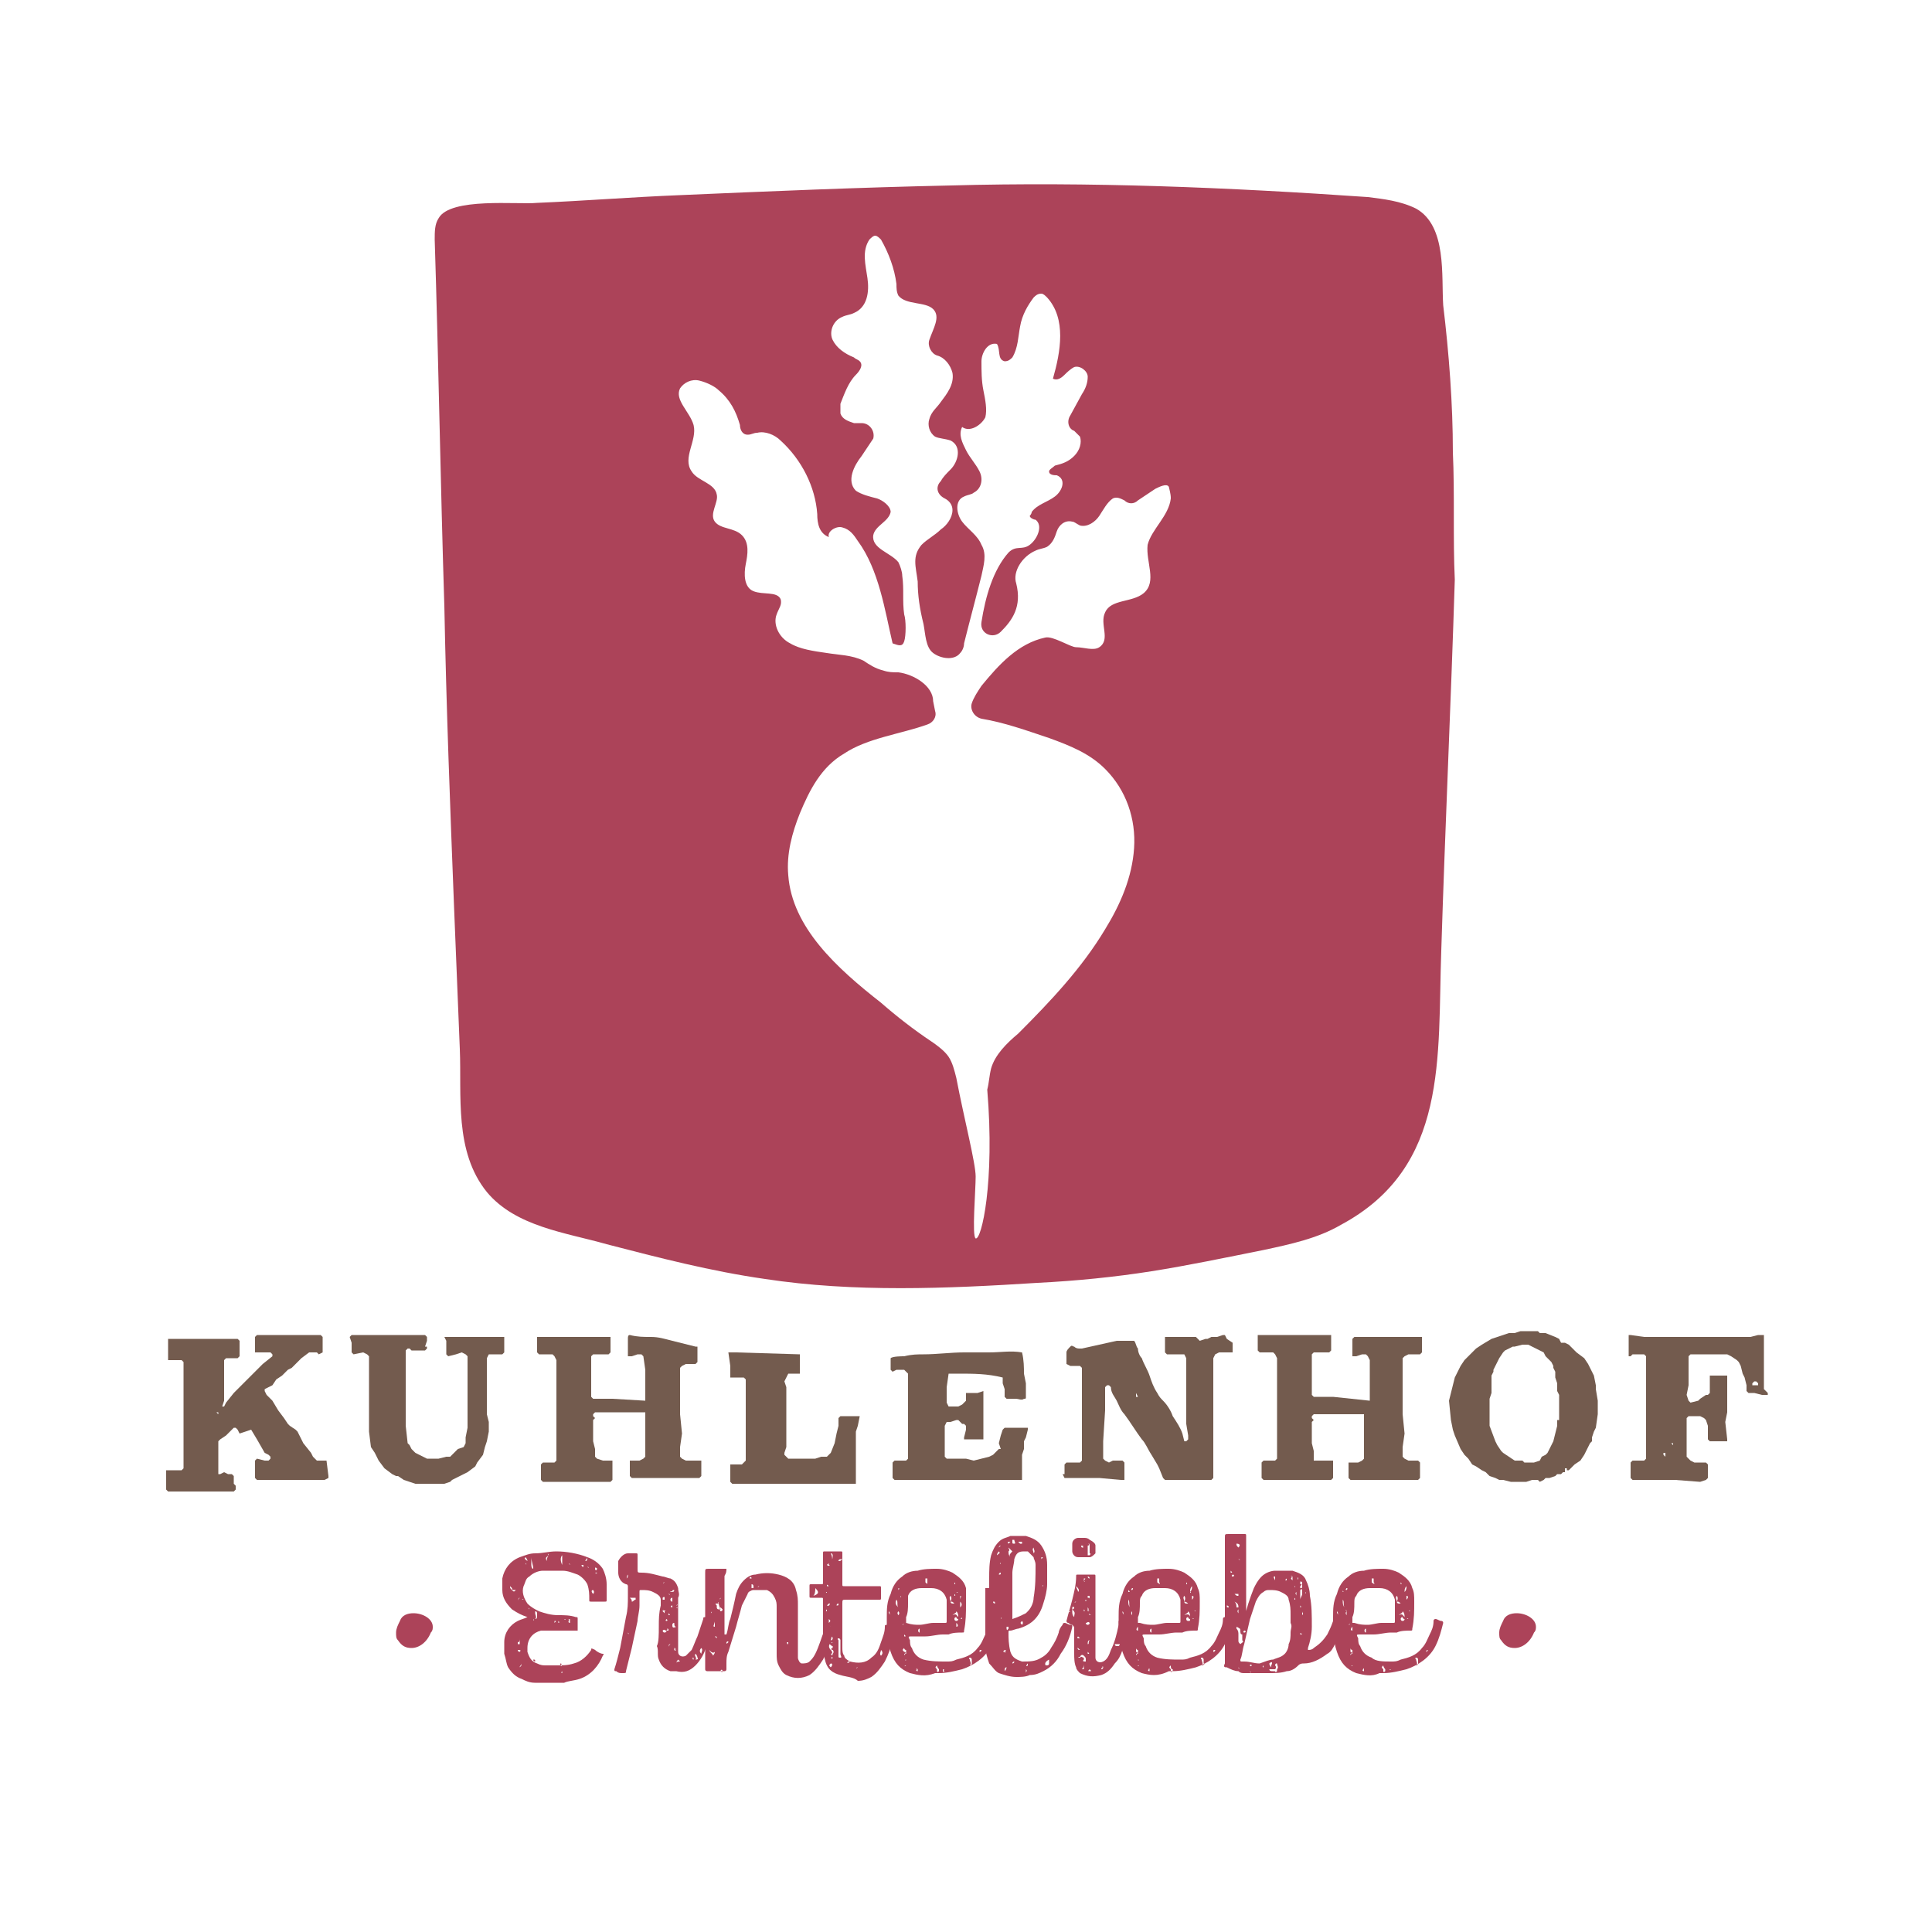 <?xml version="1.0" encoding="utf-8"?>
<!-- Generator: Adobe Illustrator 24.0.2, SVG Export Plug-In . SVG Version: 6.00 Build 0)  -->
<svg version="1.1" id="Ebene_1" xmlns="http://www.w3.org/2000/svg" xmlns:xlink="http://www.w3.org/1999/xlink" x="0px" y="0px"
	 viewBox="0 0 100 100" style="enable-background:new 0 0 100 100;" xml:space="preserve">
<style type="text/css">
	.st0{fill:#735B4E;}
	.st1{fill:#AC4359;}
</style>
<g>
	<g>
		<path class="st0" d="M16.9,75.6l-0.5,0l-0.1-0.1l-0.1-0.1l-0.1-0.2l-0.4-0.5l-0.2-0.4l-0.1-0.2l-0.1-0.1L15,73.8l-0.1-0.1
			l-0.2-0.3L14.4,73l-0.3-0.5l-0.3-0.3L13.7,72v-0.1l0.4-0.2l0.2-0.3l0.3-0.2l0.3-0.3l0.2-0.1l0.5-0.5l0.4-0.3L16,70l0.4,0l0.1,0.1
			l0.2-0.1l0-0.4l0-0.4l-0.1-0.1l-0.6,0l-0.7,0l-0.7,0l-1,0l-0.1,0l-0.1,0l-0.1,0l-0.1,0.1l0,0.3l0,0.4l0,0.1l0.6,0L14,70l0.1,0.1
			l0,0.1l-0.5,0.4l-0.1,0.1l-0.9,0.9l-0.3,0.3l-0.2,0.2l-0.4,0.5l-0.1,0.2l-0.1,0l0,0l0.1-0.3l0-0.2l0-0.4l0-0.4l0-0.3l0-0.4l0-0.3
			l0-0.1l0.1-0.1l0.4,0l0.2,0l0.1-0.1v-0.5l0-0.3l-0.1-0.1l-0.1,0l-0.6,0l-0.1,0l-0.2,0l-2.3,0l-0.3,0l0,0.1l0,0.3l0,0.3l0,0.3
			l0,0.1l0.1,0l0.3,0l0.3,0h0l0.1,0.1v0.2l0,0.3l0,0.4l0,0.5l0,3.5l0,0.6l-0.1,0.1l-0.1,0l-0.2,0l-0.3,0l-0.2,0l0,0.1v0.2l0,0.3
			l0,0.4l0.1,0.1l0.4,0l2.3,0l0.7,0l0.1-0.1v-0.2l-0.1-0.1v-0.4l-0.1-0.1l-0.2,0l-0.2-0.1l-0.2,0.1l-0.1,0l0-0.1l0-0.8l0-0.8
			l0.1-0.1l0.3-0.2l0.2-0.2l0.2-0.2h0.1l0.1,0.1l0.1,0.2L13,74l0.3,0.5l0.4,0.7l0.2,0.1l0.1,0.1l0,0.1l-0.1,0.1l-0.2,0l-0.4-0.1
			l-0.1,0.1v0.2l0,0.2l0,0.5l0.1,0.1l0.4,0l2.1,0l0.2,0h0.8l0.2-0.1l0-0.1L16.9,75.6L16.9,75.6z M10.2,72.5L10.2,72.5l0-0.1h0
			L10.2,72.5L10.2,72.5z M10.6,71.7L10.6,71.7L10.6,71.7l0-0.1L10.6,71.7L10.6,71.7z M11.3,73.2L11.3,73.2l-0.1-0.1h0.1L11.3,73.2
			L11.3,73.2z"/>
		<path class="st0" d="M26,69.2l-2.9,0l-0.1,0L23,69.2l0.1,0.2l0,0.3l0,0.4l0.1,0.1l0.4-0.1l0.3-0.1l0.2,0.1l0.1,0.1l0,0.1l0,1.2
			l0,1.2l0,1.2l-0.1,0.5l0,0.3l-0.1,0.2L23.7,75l-0.4,0.4l-0.2,0l-0.4,0.1l-0.6,0l-0.4-0.2l-0.2-0.1L21.3,75l-0.1-0.2l-0.1-0.1
			l-0.1-0.9l0-0.2l0-0.5v-0.8l0-0.1v-0.1l0-0.9l0-0.9l0-0.2l0-0.1l0-0.1l0.1-0.1l0.1,0l0.1,0.1l0.4,0H22l0.1-0.1l0-0.1L22,69.7
			l0.1-0.3l0-0.2L22,69.1l-2,0l-1.6,0l-0.2,0l-0.1,0.1l0.1,0.3l0,0.2l0,0.3l0.1,0.1l0.5-0.1l0.2,0.1l0.1,0.1l0,0.8l0,3.1l0.1,0.8
			l0.2,0.3l0.1,0.2l0.1,0.2l0.3,0.4l0.4,0.3l0.2,0.1h0.1l0.3,0.2l0.3,0.1l0.3,0.1l0.4,0l1.1,0l0.3-0.1l0.1-0.1l0.8-0.4l0.4-0.3
			l0.1-0.2l0.3-0.4l0.1-0.4l0.1-0.3l0.1-0.5l0-0.5l-0.1-0.4l0-0.4l0-0.7v-1.2l0-0.6l0.1-0.2l0.1,0l0.6,0l0.1-0.1v-0.5l0-0.3L26,69.2
			z"/>
		<path class="st0" d="M35.2,71.2v-0.1l0-0.3l0.1-0.1l0.2-0.1H36l0.1-0.1V70c0-0.1,0-0.2,0-0.3c0,0,0,0-0.1,0c0,0,0,0,0,0
			c-0.4-0.1-0.8-0.2-1.2-0.3c-0.4-0.1-0.7-0.2-1.1-0.2c-0.4,0-0.7,0-1.1-0.1h0c-0.1,0-0.1,0.1-0.1,0.2V70l0,0.1l0,0.1h0.2l0.3-0.1
			l0.2,0l0.1,0.1l0.1,0.7l0,1.5l0,0.1l-1.7-0.1l-1,0l-0.1-0.1l0-0.6l0-0.4l0-0.5l0-0.3v-0.3l0.1-0.1h0.8l0.1-0.1l0-0.1l0-0.1l0-0.3
			l0-0.3l-0.1,0l-0.8,0l-1.4,0l-0.5,0l-0.9,0l-0.1,0l0,0.4l0,0.4l0.1,0.1l0.5,0l0.2,0l0.1,0.1l0.1,0.2v0.3l0,0.6l0,0.6l0,0.5l0,1.3
			v1.8l0,0.1l-0.1,0.1l-0.5,0h-0.1l-0.1,0.1v0.8l0.1,0.1l1.5,0l0.1,0l1.6,0l0.3,0l0.1-0.1l0-0.1V76l0-0.3l0-0.1l-0.1,0l-0.1,0
			l-0.3,0l-0.3-0.1l-0.1-0.1l0-0.2l0-0.2l-0.1-0.4l0-0.4l0-0.6l0-0.1l0.1-0.1l-0.1-0.1v-0.1l0.1-0.1l0.6,0h1.7l0.2,0l0.1,0l0,0.2
			l0,0.2l0,0.2l0,0.6l0,0.4l0,0.5l0,0.2l-0.1,0.1l-0.2,0.1l-0.5,0l0,0.1v0.7l0.1,0.1l1,0l2.2,0l0.3,0l0.1-0.1l0-0.4l0-0.4L36,75.6
			l-0.5,0l-0.2-0.1l-0.1-0.1l0-0.5l0.1-0.7l-0.1-1l0-1l0-0.5L35.2,71.2z M34.5,75.8L34.5,75.8L34.5,75.8L34.5,75.8L34.5,75.8
			L34.5,75.8L34.5,75.8z"/>
		<path class="st0" d="M44.5,73.3l-1,0l-0.1,0.1l0,0.3l0,0.1l-0.1,0.4l-0.1,0.5l-0.2,0.5l-0.2,0.2l-0.1,0l-0.2,0l-0.3,0.1l-0.4,0
			l-0.1,0l-0.9,0l-0.2-0.2l0-0.1l0.1-0.3v-0.3l0-0.3l0-0.1l0-0.8V73l0-0.3v-0.9l-0.1-0.3l0.1-0.2l0.1-0.2l0.1,0l0.2,0l0.3,0l0,0
			l0-0.4l0-0.5l0-0.1L38.1,70l-0.3,0l-0.1,0l0.1,0.7l0,0.2l0,0.3l0,0.1h0.7l0.1,0.1l0,0.5l0,0.5l0,2.1l0,1.1l-0.1,0.1l-0.1,0.1
			l-0.2,0l-0.4,0l0,0.1l0,0.8l0.1,0.1h1.9l1.2,0l0.2,0l2.6,0l0.2,0l0.2,0l0.1,0l0-0.5v-0.5l0-0.2l0-0.5l0-0.3l0-0.7l0.1-0.3
			L44.5,73.3L44.5,73.3z"/>
		<path class="st0" d="M53,73.9l-0.4,0H52L51.9,74l-0.1,0.3l-0.1,0.4L51.8,75l-0.1,0l-0.2,0.2l-0.1,0.1l-0.2,0.1l-0.4,0.1l-0.4,0.1
			L50,75.5l-1,0l-0.1-0.1l0-0.3v-0.3l0-0.5l0-0.5l0.1-0.2l0.2,0l0.3-0.1l0.1,0l0.2,0.2h0.1l0.1,0.1v0.2l-0.1,0.4l0,0.1l0,0l0.6,0
			l0.3,0l0.1,0l0-0.2v-0.2l0,0l0-0.9l0-1.1L50.9,72l-0.3,0.1h-0.2l-0.3,0l-0.1,0L50,72.3l0,0l0,0.2l-0.2,0.2l-0.2,0.1l-0.5,0
			L49,72.6l0-0.5l0-0.1l0-0.2l0.1-0.7l0,0l0.5,0c0.8,0,1.5,0,2.3,0.2c0,0,0,0,0,0c0,0,0,0,0,0c0,0.1,0,0.2,0,0.3
			c0,0,0.1,0.3,0.1,0.3v0.4l0.1,0.1l0.5,0c0.1,0,0.3,0.1,0.4,0c0.1,0,0.1,0,0.1-0.1c0-0.1,0-0.1,0-0.2c0-0.1,0-0.1,0-0.2
			c0-0.1,0-0.2,0-0.3l-0.1-0.5c0-0.3,0-0.7-0.1-1.1c-0.6-0.1-1.1,0-1.7,0l-0.7,0c-0.2,0-0.4,0-0.6,0c-0.7,0-1.4,0.1-2.1,0.1
			c-0.3,0-0.6,0-1,0.1c-0.1,0-0.6,0-0.7,0.1c0,0,0,0.1,0,0.1c0,0,0,0.5,0,0.5l0.1,0.1l0.2-0.1l0.4,0l0.1,0.1l0.1,0.1
			c0,0,0,0.8,0,0.8v1.2l0,0.4l0,0.4v0.4l0,0.3l0,0.3l0,0.1l0,0.2L47,75.5l-0.1,0.1h-0.6l-0.1,0.1l0,0.4v0.2l0,0.2l0.1,0.1h6.6l0-0.1
			v-0.5l0-0.7L53,75l0-0.2l0-0.2l0.1-0.2l0.1-0.4l0-0.1L53,73.9L53,73.9z"/>
		<path class="st0" d="M63.5,69.3L63.5,69.3l-0.1-0.2l-0.1,0l-0.3,0.1l-0.3,0l-0.2,0.1l-0.1,0l-0.3,0.1l-0.1-0.1l-0.1-0.1l-0.3,0
			l-1.2,0l-0.1,0l0,0.2v0.1l0,0.2l0,0.3l0.1,0.1l0.8,0l0.1,0l0.1,0.2l0,0.2l0,0.2l0,0.8l0,0.2V73l0,0.1l0,0.6l0.1,0.6l0,0.1l0,0.1
			l-0.1,0.1l-0.1,0c0,0-0.1-0.4-0.1-0.4c-0.1-0.3-0.3-0.6-0.5-0.9c-0.1-0.3-0.3-0.6-0.5-0.8c-0.1-0.1-0.2-0.2-0.3-0.4
			c-0.2-0.3-0.3-0.6-0.4-0.9c-0.1-0.3-0.3-0.6-0.4-0.9c-0.1-0.1-0.2-0.3-0.2-0.5c0,0,0,0,0,0c-0.1-0.1-0.1-0.3-0.2-0.4l-0.1,0
			l-0.8,0L56,69.8l-0.1,0c-0.1,0-0.2,0-0.3-0.1c-0.1,0-0.1-0.1-0.2,0c-0.1,0.1-0.2,0.2-0.2,0.3c0,0.1,0,0.2,0,0.3c0,0.1,0,0.1,0,0.2
			l0,0.1l0.2,0.1l0.3,0h0.2l0.1,0.1l0,0.2l0,1.4v0.1l0,0.9l0,0.5l0,0.6l0,0.4v0.5L56,75.6l-0.1,0.1h-0.7l-0.1,0.1v0.5L55,76.3
			l0.1,0.2l1.8,0l1.1,0.1h0.2v-0.9l-0.1-0.1h-0.5l-0.2,0.1l-0.2-0.1l-0.1-0.1l0-0.3l0-0.3l0-0.3l0.1-1.6l0-0.4l0-0.4l0-0.4l0.1-0.1
			h0.1l0.1,0.1c0,0.3,0.2,0.5,0.3,0.7c0.1,0.2,0.2,0.5,0.4,0.7c0.3,0.4,0.6,0.9,0.9,1.3c0.2,0.2,0.3,0.5,0.5,0.8l0.3,0.5v0l0.1,0.2
			l0.2,0.5l0.1,0.1l2.1,0l0.3,0l0.1-0.1l0-0.3l0-1.3l0-0.3l0-0.3v-2.9l0-0.5l0-0.6l0.1-0.2l0.2-0.1l0.6,0l0.1,0v-0.3l0-0.2
			L63.5,69.3z M58.9,72.3L58.9,72.3l-0.1,0v-0.1l0-0.1h0L58.9,72.3L58.9,72.3z"/>
		<path class="st0" d="M72.6,71.2v-0.1l0-0.8l0.1-0.1l0.2-0.1h0.6l0.1-0.1v-0.8l0,0l-1.7,0h-0.5l-1.3,0l-0.1,0.1l0,0.2V70l0,0.1
			l0,0.1h0.2l0.3-0.1l0.2,0l0.1,0.1l0.1,0.2l0,2l0,0.1L69,72.3l-1,0l-0.1-0.1l0-0.6l0-0.4l0-0.5l0-0.3v-0.3l0.1-0.1h0.8l0.1-0.1
			l0-0.1l0-0.1l0-0.3l0-0.3l-0.1,0l-0.8,0l-1.4,0l-0.5,0l-0.9,0l-0.1,0l0,0.4l0,0.4l0.1,0.1l0.5,0l0.2,0l0.1,0.1l0.1,0.2v0.3l0,0.6
			l0,0.6l0,0.5l0,1.3v1.8l0,0.1l-0.1,0.1l-0.5,0h-0.1l-0.1,0.1v0.8l0.1,0.1l1.5,0l0.1,0l1.6,0l0.3,0l0.1-0.1l0-0.1V76l0-0.3l0-0.1
			l-0.1,0l-0.1,0l-0.3,0L68,75.6L68,75.5l0-0.2l0-0.2l-0.1-0.4l0-0.4l0-0.6l0-0.1l0.1-0.1l-0.1-0.1v-0.1l0.1-0.1l0.6,0h1.7l0.2,0
			l0.1,0l0,0.2l0,0.2l0,0.2l0,0.6l0,0.4l0,0.5l0,0.2l-0.1,0.1l-0.2,0.1l-0.5,0l0,0.1v0.7l0.1,0.1l1,0l2.2,0l0.3,0l0.1-0.1l0-0.4
			l0-0.4l-0.1-0.1l-0.5,0l-0.2-0.1l-0.1-0.1l0-0.5l0.1-0.7l-0.1-1l0-1l0-0.5L72.6,71.2z M72,75.8L72,75.8L72,75.8L72,75.8L72,75.8
			L72,75.8L72,75.8z"/>
		<path class="st0" d="M82.7,72.9v-0.4l-0.1-0.6l0-0.2l-0.1-0.5L82.4,71l-0.2-0.4l-0.2-0.3L81.6,70l-0.4-0.4l-0.2-0.1h-0.1l-0.1,0
			l-0.1-0.2l-0.2-0.1l-0.5-0.2L79.9,69l-0.2,0l-0.1-0.1h-0.9L78.4,69l-0.3,0l-0.9,0.3l-0.5,0.3l-0.3,0.2l-0.3,0.3l-0.3,0.3l-0.2,0.3
			l-0.3,0.6l-0.2,0.8l-0.1,0.4l0.1,1l0,0l0.1,0.5l0.1,0.3v0l0.3,0.7l0.2,0.3l0.2,0.2l0.2,0.3l0.2,0.1l0.3,0.2l0.2,0.1l0.2,0.2
			l0.3,0.1l0.2,0.1h0.2l0.4,0.1l0.8,0l0.3-0.1l0.3,0l0.1,0.1l0.2-0.1l0.1-0.1l0.2,0l0.3-0.1l0.1-0.1l0.2,0l0.1-0.1l0.1,0l0-0.1
			l0-0.1l0.1,0v0.1h0.1l0.3-0.3l0.3-0.2l0.2-0.3l0.1-0.2l0.2-0.4l0.1-0.1l0-0.2l0.1-0.3l0.1-0.2l0.1-0.7L82.7,72.9z M80.6,73.5
			l0,0.3l-0.1,0.4l-0.1,0.4l-0.1,0.2l-0.2,0.4L80,75.3l-0.2,0.1l-0.1,0.2l-0.3,0.1l-0.2,0l-0.3,0l-0.1-0.1l-0.4,0l-0.6-0.4l-0.1-0.1
			l-0.2-0.3l-0.1-0.2l-0.3-0.8l0-0.8l0-0.6l0.1-0.3l0-0.5l0-0.4l0.1-0.2v-0.1l0.3-0.6l0.2-0.3l0.1-0.1l0.2-0.1l0.2-0.1l0.1,0
			l0.4-0.1H79l0.1,0l0.2,0.1l0.2,0.1l0.2,0.1l0.2,0.1l0.1,0.2l0.3,0.3l0.1,0.2l0,0.1l0.1,0.2l0,0.3l0.1,0.3l0,0.4l0.1,0.2V73.5z
			 M81.3,75.1L81.3,75.1L81.3,75.1L81.3,75.1L81.3,75.1L81.3,75.1z"/>
		<path class="st0" d="M91.3,71.9l0-0.2l0-0.2l0-1.1l0-0.3l0-0.3l0-0.7L91,69.1l-0.4,0.1h-1l-0.1,0l-0.5,0h-0.5l-0.6,0l-1,0l-0.5,0
			h-0.4l-0.9,0l-0.7-0.1l-0.1,0v0l0,0.4l0,0.3v0.3l0,0.1h0.1l0.1-0.1h0.6l0.1,0.1l0,0.1l0,0.2V73l0,2.5l-0.1,0.1l-0.5,0l-0.1,0
			l-0.1,0.1l0,0.8l0.1,0.1l0.2,0h2l1.3,0.1l0.3-0.1l0.1-0.1l0-0.3l0-0.1v-0.2l0-0.1l-0.1-0.1l-0.5,0l-0.1,0l-0.2-0.1l-0.2-0.2l0-0.3
			l0-0.3l0-0.7l0-0.7l0.1-0.1l0.3,0h0.3l0.2,0.1l0.1,0.1l0.1,0.3v0.3l0,0.4l0.1,0.1l0.8,0l0.1,0l0-0.1l-0.1-0.9l0.1-0.5l0-1.3l0-0.1
			l0-0.2l0-0.2l0-0.1h-0.6l-0.2,0l-0.1,0l0,0.1l0,0.8l-0.1,0.1l-0.1,0L88,72.4l-0.1,0.1l-0.4,0.1l-0.1-0.1l-0.1-0.3l0.1-0.5v-1.4
			l0-0.1l0.1-0.1l0.7,0l0.6,0h0.1l0.5,0l0.2,0.1l0.3,0.2l0.1,0.1l0.1,0.2l0.1,0.4l0.1,0.2l0.1,0.4l0,0.3l0.1,0.1l0.3,0l0.4,0.1
			l0.3,0l0-0.1L91.3,71.9z M86.2,75.4L86.2,75.4l-0.1-0.1l0-0.1l0.1,0l0,0.1L86.2,75.4z M86.6,74.8L86.6,74.8l-0.1-0.1h0.1V74.8
			L86.6,74.8z M86.9,74.2L86.9,74.2l-0.1-0.1h0l0,0V74.2L86.9,74.2z M87.1,73L87.1,73L87.1,73L87.1,73L87.1,73z M90.8,71.7
			L90.8,71.7l-0.1,0l0-0.1l0.1-0.1h0.1l0.1,0.1V71.7z"/>
	</g>
	<path class="st1" d="M75.2,23.4c0-2.5-0.2-5.1-0.5-7.6c-0.1-1.5,0.2-4.1-1.4-5c-0.8-0.4-1.7-0.5-2.5-0.6
		c-7.2-0.5-14.4-0.8-21.6-0.6c-4.7,0.1-9.4,0.3-14,0.5c-2.5,0.1-5,0.3-7.4,0.4c-1,0.1-4.5-0.3-5.1,0.8c-0.2,0.3-0.2,0.7-0.2,1.1
		c0.2,6.3,0.3,12.7,0.5,19c0.1,5.2,0.3,10.4,0.5,15.5c0.1,2.5,0.2,4.9,0.3,7.4c0.1,2.4-0.3,5.3,1.4,7.4c1.5,1.8,4.1,2.1,6.2,2.7
		c2.7,0.7,5.4,1.4,8.2,1.8c4.6,0.7,9.4,0.5,14.1,0.2c2-0.1,4-0.3,5.9-0.6c1.9-0.3,3.8-0.7,5.8-1.1c1.4-0.3,2.8-0.6,4-1.3
		c5.6-3,5-8.7,5.2-14.2c0.2-6.4,0.5-12.8,0.7-19.2C75.2,27.9,75.3,25.6,75.2,23.4z M60.6,25.8c-0.1,0.9-1,1.6-1.2,2.4
		c-0.1,0.9,0.5,1.9-0.2,2.5c-0.6,0.5-1.7,0.3-2,1c-0.3,0.6,0.3,1.4-0.3,1.8c-0.3,0.2-0.8,0-1.2,0c-0.3,0-1.2-0.6-1.6-0.5
		c-1.4,0.3-2.4,1.4-3.3,2.5c-0.2,0.3-0.4,0.6-0.5,0.9c-0.1,0.3,0.1,0.7,0.5,0.8c1.2,0.2,2.3,0.6,3.5,1c1.1,0.4,2.1,0.8,2.9,1.6
		c1.1,1.1,1.6,2.6,1.5,4.1c-0.1,1.5-0.7,2.9-1.5,4.2c-1.2,2-2.8,3.7-4.5,5.4c-0.6,0.5-1.2,1.1-1.4,1.8c-0.1,0.4-0.1,0.7-0.2,1.1
		c0.4,4.8-0.3,7.8-0.6,7.7c-0.2-0.1,0-2.5,0-3.2c0-0.7-0.6-3-1-5.1c-0.1-0.4-0.2-0.8-0.4-1.1c-0.2-0.3-0.6-0.6-0.9-0.8
		c-0.9-0.6-1.8-1.3-2.6-2c-2.3-1.8-4.6-3.9-4.8-6.6c-0.1-1.1,0.2-2.2,0.6-3.2c0.5-1.2,1.1-2.4,2.3-3.1c1.2-0.8,2.9-1,4.3-1.5
		c0.3-0.1,0.5-0.4,0.4-0.7l-0.1-0.5c0-0.8-1-1.4-1.8-1.5c-0.3,0-0.5,0-0.8-0.1c-0.4-0.1-0.7-0.3-1-0.5c-0.6-0.3-1.3-0.3-1.9-0.4
		c-0.7-0.1-1.4-0.2-1.9-0.5c-0.6-0.3-0.9-1-0.7-1.5c0.1-0.3,0.3-0.5,0.2-0.8c-0.2-0.4-0.9-0.2-1.4-0.4c-0.5-0.2-0.5-0.9-0.4-1.4
		c0.1-0.5,0.2-1.1-0.2-1.5C38,27.3,37.3,27.4,37,27c-0.3-0.4,0.2-1,0.1-1.4c-0.1-0.6-1-0.7-1.3-1.2c-0.5-0.7,0.3-1.6,0.1-2.4
		c-0.2-0.7-1-1.3-0.7-1.9c0.2-0.3,0.6-0.5,1-0.4c0.4,0.1,0.8,0.3,1,0.5c0.6,0.5,0.9,1.1,1.1,1.8c0,0.2,0.1,0.5,0.4,0.5
		c0.2,0,0.3-0.1,0.5-0.1c0.4-0.1,0.9,0.1,1.2,0.4c1.1,1,1.8,2.4,1.9,3.8c0,0.5,0.1,1,0.6,1.2c-0.1-0.3,0.4-0.6,0.7-0.5
		c0.4,0.1,0.6,0.4,0.8,0.7c1.1,1.5,1.4,3.6,1.8,5.3c0.3,0.1,0.5,0.2,0.6-0.1c0.1-0.3,0.1-1.1,0-1.4c-0.1-0.7,0-1.3-0.1-2
		c0-0.2-0.1-0.5-0.2-0.7c-0.4-0.5-1.4-0.7-1.3-1.4c0.1-0.5,0.8-0.7,0.9-1.2c0-0.3-0.4-0.6-0.7-0.7c-0.4-0.1-0.8-0.2-1.1-0.4
		c-0.5-0.5-0.1-1.3,0.3-1.8c0.2-0.3,0.4-0.6,0.6-0.9c0.1-0.4-0.2-0.8-0.6-0.8c-0.1,0-0.3,0-0.4,0c-0.3-0.1-0.6-0.2-0.7-0.5
		c0-0.2,0-0.3,0-0.5c0.2-0.5,0.4-1.1,0.8-1.5c0.2-0.2,0.4-0.5,0.2-0.7c-0.1-0.1-0.2-0.1-0.3-0.2c-0.5-0.2-0.9-0.5-1.1-0.9
		c-0.2-0.4,0-1,0.5-1.2c0.2-0.1,0.4-0.1,0.6-0.2c0.7-0.3,0.8-1.1,0.7-1.8c-0.1-0.7-0.3-1.4,0.1-2c0.1-0.1,0.2-0.2,0.3-0.2
		c0.1,0,0.2,0.1,0.3,0.2c0.4,0.7,0.7,1.5,0.8,2.3c0,0.2,0,0.4,0.1,0.6c0.4,0.5,1.4,0.3,1.8,0.7c0.4,0.4,0,1-0.2,1.6
		c-0.1,0.3,0.1,0.7,0.4,0.8c0.4,0.1,0.7,0.5,0.8,0.9c0.1,0.6-0.3,1.1-0.6,1.5c-0.2,0.3-0.5,0.5-0.6,0.9c-0.1,0.3,0,0.7,0.3,0.9
		c0.2,0.1,0.5,0.1,0.8,0.2c0.6,0.3,0.4,1.1,0,1.5c-0.2,0.2-0.4,0.4-0.5,0.6c-0.3,0.3-0.2,0.7,0.2,0.9c0.2,0.1,0.4,0.3,0.4,0.6
		c0,0.4-0.3,0.8-0.6,1c-0.3,0.3-0.7,0.5-1,0.8c-0.5,0.6-0.3,1.1-0.2,1.9c0,0.7,0.1,1.4,0.3,2.2c0.1,0.5,0.1,1.2,0.5,1.5
		c0.4,0.3,1.1,0.4,1.4,0c0.1-0.1,0.2-0.3,0.2-0.5c0.3-1.2,0.6-2.3,0.9-3.5c0.1-0.5,0.3-1.1,0-1.6c-0.2-0.5-0.7-0.8-1-1.2
		c-0.3-0.4-0.4-1.1,0.1-1.3c0.2-0.1,0.4-0.1,0.5-0.2c0.4-0.2,0.5-0.7,0.3-1.1c-0.2-0.4-0.5-0.7-0.7-1.1c-0.2-0.4-0.4-0.8-0.2-1.2
		c0.4,0.3,1-0.1,1.2-0.5c0.1-0.4,0-0.9-0.1-1.4c-0.1-0.5-0.1-1-0.1-1.5c0-0.4,0.3-1,0.8-0.9c0.2,0.3,0,0.8,0.4,0.9
		c0.2,0,0.3-0.1,0.4-0.2c0.3-0.5,0.3-1.1,0.4-1.6c0.1-0.6,0.4-1.1,0.7-1.5c0.1-0.1,0.2-0.2,0.4-0.2c0.1,0,0.2,0.1,0.3,0.2
		c1,1.1,0.7,2.8,0.3,4.2c0.2,0.1,0.4,0,0.6-0.2c0.1-0.1,0.3-0.3,0.5-0.4c0.3-0.1,0.7,0.2,0.7,0.5c0,0.3-0.1,0.6-0.3,0.9l-0.6,1.1
		c-0.2,0.3-0.1,0.7,0.2,0.8c0.1,0.1,0.2,0.2,0.3,0.3c0.1,0.3,0,0.7-0.3,1c-0.3,0.3-0.6,0.4-1,0.5c-0.1,0.1-0.3,0.2-0.3,0.3
		c0,0.2,0.3,0.2,0.4,0.2c0.5,0.2,0.3,0.8-0.1,1.1c-0.4,0.3-0.9,0.4-1.2,0.8c0,0.1-0.1,0.2-0.1,0.2c0,0.1,0.2,0.2,0.3,0.2
		c0.4,0.3,0.1,1-0.3,1.3c-0.4,0.3-0.7,0-1.1,0.4c-0.8,0.9-1.2,2.3-1.4,3.6c-0.1,0.6,0.6,0.9,1,0.5c0.6-0.6,1.1-1.3,0.8-2.5
		c-0.2-0.6,0.3-1.4,1-1.7c0.2-0.1,0.4-0.1,0.6-0.2c0.3-0.2,0.4-0.5,0.5-0.8c0.1-0.3,0.4-0.6,0.8-0.5c0.1,0,0.2,0.1,0.4,0.2
		c0.4,0.1,0.8-0.2,1-0.5c0.2-0.3,0.4-0.7,0.7-0.9c0.2-0.1,0.4,0,0.6,0.1c0.2,0.2,0.5,0.2,0.7,0l0.9-0.6c0.2-0.1,0.6-0.3,0.7-0.1
		C60.6,25.6,60.6,25.7,60.6,25.8z"/>
	<g>
		<g>
			<path class="st1" d="M27.3,83.7c-0.3-0.1-0.5-0.2-0.8-0.4c-0.3-0.3-0.5-0.6-0.5-1c0-0.2,0-0.4,0-0.6c0.1-0.5,0.4-0.9,0.9-1.1
				c0.3-0.1,0.5-0.2,0.8-0.2c0.4,0,0.7-0.1,1.1-0.1c0.5,0,1.1,0.1,1.6,0.3c0.3,0.1,0.6,0.3,0.8,0.6c0.1,0.2,0.2,0.5,0.2,0.8
				c0,0.3,0,0.5,0,0.8c0,0.1,0,0.1-0.1,0.1h-0.7c-0.1,0-0.1,0-0.1-0.1c0-0.3,0-0.5-0.1-0.8c-0.1-0.2-0.3-0.4-0.5-0.5
				c-0.3-0.1-0.5-0.2-0.8-0.2c-0.3,0-0.7,0-1,0c-0.2,0-0.5,0.1-0.7,0.3c-0.2,0.1-0.2,0.3-0.3,0.5c-0.1,0.3,0,0.6,0.2,0.9
				c0.2,0.2,0.4,0.3,0.6,0.4c0.3,0.1,0.6,0.2,1,0.2c0.3,0,0.6,0,0.9,0.1c0.1,0,0.1,0,0.1,0.1c0,0.2,0,0.3,0,0.5c0,0,0,0.1,0,0.1
				h-1.3c-0.2,0-0.4,0-0.6,0c-0.4,0.1-0.7,0.4-0.7,0.9c0,0,0,0.1,0,0.2c0.1,0.3,0.2,0.5,0.5,0.6c0.2,0.1,0.3,0.1,0.5,0.1
				c0.2,0,0.4,0,0.5,0c0.3,0,0.6,0,0.9-0.1c0.4-0.1,0.7-0.4,0.9-0.7c0-0.1,0-0.1,0.2,0c0.1,0.1,0.3,0.2,0.4,0.2c0,0,0.1,0,0,0.1
				c-0.2,0.5-0.6,1-1.2,1.2c-0.3,0.1-0.6,0.1-0.8,0.2c-1.3,0-1.4,0-1.5,0c-0.3,0-0.5-0.1-0.7-0.2c-0.3-0.1-0.5-0.3-0.7-0.6
				c-0.1-0.2-0.1-0.4-0.2-0.7V85c0-0.5,0.3-0.9,0.7-1.1c0.2-0.1,0.3-0.1,0.5-0.2C27.4,83.7,27.4,83.7,27.3,83.7z M26.3,81.5
				c0,0.1,0,0.3,0,0.4c0,0,0,0,0,0c0,0,0,0,0-0.1C26.3,81.7,26.3,81.6,26.3,81.5C26.3,81.5,26.3,81.5,26.3,81.5
				C26.3,81.4,26.3,81.5,26.3,81.5z M26.5,82.2C26.5,82.1,26.5,82.1,26.5,82.2c-0.1-0.1-0.1-0.1-0.1-0.1c0,0.1,0,0.1,0.1,0.2
				c0.1,0.1,0.1,0.1,0.2,0C26.5,82.3,26.5,82.3,26.5,82.2z M26.6,81.2C26.6,81.2,26.5,81.2,26.6,81.2C26.5,81.3,26.5,81.3,26.6,81.2
				C26.6,81.3,26.6,81.3,26.6,81.2C26.6,81.2,26.6,81.2,26.6,81.2z M26.5,81.4C26.5,81.5,26.5,81.5,26.5,81.4
				C26.6,81.5,26.6,81.5,26.5,81.4C26.6,81.4,26.6,81.4,26.5,81.4C26.6,81.4,26.5,81.4,26.5,81.4z M26.7,83C26.7,83,26.6,83,26.7,83
				C26.6,83.1,26.6,83.1,26.7,83C26.7,83.1,26.7,83.1,26.7,83C26.7,83.1,26.7,83,26.7,83z M26.9,82.7C26.9,82.7,26.9,82.7,26.9,82.7
				C26.8,82.7,26.8,82.7,26.9,82.7c-0.1,0-0.1,0.2,0,0.3C26.8,82.9,26.8,82.8,26.9,82.7z M26.9,85.8C26.9,85.7,26.9,85.7,26.9,85.8
				C26.8,85.7,26.8,85.7,26.9,85.8C26.8,85.8,26.8,85.8,26.9,85.8C26.8,85.8,26.9,85.8,26.9,85.8z M26.8,85c0,0,0,0.1,0,0.1
				c0,0,0,0,0.1,0c0,0,0,0,0-0.1c0,0,0-0.1,0-0.1c0,0,0-0.1,0-0.1C26.9,84.9,26.9,85,26.8,85z M26.8,85.4c0,0.1,0.1,0.1,0.1,0.1
				c0,0,0,0,0,0C27,85.4,26.9,85.4,26.8,85.4C26.9,85.4,26.8,85.4,26.8,85.4z M27,85.9C26.9,85.9,26.9,85.9,27,85.9
				C26.9,86,26.9,86,27,85.9C27,86,27,86,27,85.9C27,85.9,27,85.9,27,85.9z M26.9,86.3C26.9,86.3,27,86.3,26.9,86.3
				C27,86.3,27,86.3,26.9,86.3c0.1-0.1,0.1-0.1,0.1-0.2C27,86.2,26.9,86.2,26.9,86.3z M27.1,82.8C27.1,82.8,27.1,82.7,27.1,82.8
				C27,82.7,27,82.8,27.1,82.8C27,82.8,27,82.8,27.1,82.8C27.1,82.8,27.1,82.8,27.1,82.8z M27.1,83C27.1,83,27.1,82.9,27.1,83
				C27,83,27,83,27.1,83C27,83,27,83,27.1,83C27.1,83,27.1,83,27.1,83z M27.3,80.8c0-0.1-0.1-0.2-0.1-0.2
				C27.1,80.7,27.2,80.7,27.3,80.8z M27.2,80.9C27.2,80.9,27.2,81,27.2,80.9C27.2,81,27.3,81,27.2,80.9
				C27.3,80.9,27.2,80.9,27.2,80.9C27.2,80.9,27.2,80.9,27.2,80.9z M27.4,83.3C27.4,83.2,27.4,83.2,27.4,83.3
				C27.4,83.2,27.3,83.2,27.4,83.3C27.3,83.3,27.3,83.3,27.4,83.3C27.4,83.3,27.4,83.3,27.4,83.3z M27.5,84.2
				C27.6,84.2,27.6,84.2,27.5,84.2C27.5,84.1,27.5,84.2,27.5,84.2C27.5,84.2,27.4,84.3,27.5,84.2C27.5,84.3,27.5,84.2,27.5,84.2z
				 M27.6,81.2c0-0.2-0.1-0.4-0.1-0.6c0,0,0,0,0,0c0,0,0,0,0,0.1c0,0.1,0,0.2,0,0.3C27.5,81,27.5,81.2,27.6,81.2
				C27.6,81.3,27.6,81.3,27.6,81.2z M27.6,85.9C27.6,85.9,27.6,85.9,27.6,85.9C27.6,86,27.6,86,27.6,85.9c0,0.1,0.1,0.1,0.1,0.1
				C27.7,85.9,27.7,85.9,27.6,85.9z M27.6,83.8C27.6,83.8,27.6,83.8,27.6,83.8C27.6,83.9,27.6,83.9,27.6,83.8
				C27.6,83.9,27.7,83.9,27.6,83.8C27.6,83.8,27.6,83.8,27.6,83.8z M27.8,83.7c0-0.1,0-0.1,0-0.2c0,0,0-0.1-0.1-0.1c0,0,0,0.1,0,0.1
				c0,0.1,0.1,0.2,0,0.3C27.8,83.8,27.8,83.7,27.8,83.7z M28.4,80.5C28.4,80.4,28.4,80.4,28.4,80.5C28.4,80.4,28.3,80.4,28.4,80.5
				c-0.1,0.1-0.2,0.1-0.1,0.3C28.3,80.6,28.4,80.5,28.4,80.5z M28.7,84C28.7,84,28.7,84.1,28.7,84C28.8,84,28.8,84,28.7,84
				c0.1-0.1,0.1-0.1,0-0.1V84z M28.9,81C28.9,81,28.9,81,28.9,81C28.9,81,28.9,81,28.9,81C28.9,81,28.9,81.1,28.9,81
				C29,81,28.9,81,28.9,81z M28.9,83.9C28.9,83.9,28.9,84,28.9,83.9C28.9,84,28.9,84,28.9,84C28.9,84,29,84,28.9,83.9
				C29,83.9,29,83.9,28.9,83.9z M28.9,80.8C28.9,80.8,28.9,80.8,28.9,80.8C28.9,80.8,28.9,80.8,28.9,80.8
				C28.9,80.8,28.9,80.8,28.9,80.8C28.9,80.8,28.9,80.8,28.9,80.8z M29.1,86.5C29,86.5,29,86.5,29.1,86.5c-0.1,0.1,0,0.1,0,0.1
				C29.1,86.6,29.1,86.6,29.1,86.5C29.1,86.5,29.1,86.5,29.1,86.5z M29,86.1C29,86.1,29,86.2,29,86.1c0,0.1,0,0.1,0,0.1
				C29.1,86.3,29.1,86.2,29,86.1C29.1,86.2,29.1,86.1,29,86.1z M29.1,81C29.1,80.9,29.1,80.9,29.1,81c0-0.2,0-0.3,0-0.5
				C29,80.6,29,80.8,29.1,81z M29.2,83.8C29.2,83.8,29.3,83.9,29.2,83.8C29.3,83.9,29.3,83.8,29.2,83.8
				C29.3,83.8,29.3,83.8,29.2,83.8C29.2,83.8,29.2,83.8,29.2,83.8z M29.3,86.1C29.4,86.2,29.4,86.2,29.3,86.1
				C29.4,86.2,29.4,86.2,29.3,86.1C29.4,86.1,29.4,86.1,29.3,86.1C29.4,86.1,29.3,86.1,29.3,86.1z M29.4,86.4
				C29.4,86.4,29.3,86.4,29.4,86.4c0,0.1,0,0.1,0,0.1C29.4,86.5,29.4,86.5,29.4,86.4C29.4,86.4,29.4,86.4,29.4,86.4z M29.5,81
				C29.5,81,29.5,81,29.5,81C29.5,80.9,29.4,80.9,29.5,81C29.4,81,29.4,81,29.5,81C29.4,81.1,29.4,81,29.5,81z M29.5,83.8
				C29.5,83.8,29.5,83.7,29.5,83.8C29.4,83.8,29.4,83.8,29.5,83.8C29.4,83.8,29.4,83.9,29.5,83.8c-0.1,0.1-0.1,0.2,0,0.2
				C29.5,84,29.5,83.9,29.5,83.8z M29.8,80.6C29.8,80.6,29.8,80.6,29.8,80.6C29.9,80.6,29.9,80.6,29.8,80.6
				C29.9,80.5,29.9,80.5,29.8,80.6C29.8,80.5,29.8,80.5,29.8,80.6z M29.9,81C29.8,81,29.8,81,29.9,81C29.8,81.1,29.8,81.1,29.9,81
				C29.9,81.1,29.9,81.1,29.9,81C29.9,81,29.9,81,29.9,81z M30.2,81C30.1,81,30.1,81,30.2,81c-0.1,0-0.1,0-0.1,0c0,0,0,0.1,0.1,0.1
				C30.2,81.1,30.2,81.1,30.2,81z M30.3,80.9C30.3,81,30.3,81,30.3,80.9C30.3,81,30.3,81,30.3,80.9C30.4,81,30.4,81,30.3,80.9
				C30.4,80.9,30.3,80.9,30.3,80.9z M30.3,80.8C30.3,80.8,30.3,80.8,30.3,80.8C30.4,80.8,30.4,80.8,30.3,80.8c0.1,0,0.1-0.1,0.1-0.2
				C30.4,80.7,30.3,80.7,30.3,80.8z M30.4,81.4C30.5,81.4,30.5,81.4,30.4,81.4C30.5,81.3,30.5,81.3,30.4,81.4
				C30.4,81.3,30.4,81.3,30.4,81.4C30.4,81.4,30.4,81.4,30.4,81.4z M30.4,81.1C30.4,81.2,30.4,81.2,30.4,81.1
				C30.5,81.2,30.5,81.2,30.4,81.1C30.5,81.2,30.5,81.1,30.4,81.1C30.5,81.1,30.4,81.1,30.4,81.1z M30.5,81.6
				C30.6,81.6,30.6,81.6,30.5,81.6C30.5,81.6,30.5,81.6,30.5,81.6C30.5,81.6,30.5,81.7,30.5,81.6C30.5,81.7,30.5,81.6,30.5,81.6z
				 M30.7,82.3C30.7,82.3,30.7,82.3,30.7,82.3C30.7,82.2,30.7,82.3,30.7,82.3c-0.1,0-0.1,0.1,0,0.2C30.8,82.4,30.7,82.3,30.7,82.3z
				 M30.9,81.2c0-0.1-0.1,0-0.1-0.1c0,0,0,0,0,0v0.1C30.8,81.3,30.9,81.3,30.9,81.2z M30.8,81.4C30.8,81.5,30.8,81.5,30.8,81.4
				c0.1,0.1,0.1,0,0.1,0C30.9,81.4,30.9,81.4,30.8,81.4C30.8,81.4,30.8,81.4,30.8,81.4z M31.1,81.5C31.1,81.5,31,81.6,31.1,81.5
				c0,0.1,0,0.1,0,0.1C31.1,81.6,31.1,81.6,31.1,81.5C31.1,81.5,31.1,81.5,31.1,81.5z"/>
			<path class="st1" d="M34.1,84.2c0-0.4,0-0.7,0.1-1.1c0-0.1,0-0.2,0-0.3c0-0.2-0.2-0.3-0.4-0.4c-0.2-0.1-0.4-0.1-0.6-0.1
				c-0.1,0-0.1,0-0.1,0.1c0,0.2,0,0.5,0,0.7c0,0.3-0.1,0.6-0.1,0.8c-0.1,0.5-0.2,0.9-0.3,1.4c-0.1,0.4-0.2,0.8-0.3,1.2
				c0,0.1,0,0.1-0.2,0.1c-0.1,0-0.2,0-0.3-0.1c-0.1,0-0.1,0-0.1-0.1c0.1-0.3,0.2-0.7,0.3-1.1c0.1-0.5,0.2-1.1,0.3-1.6
				c0.1-0.4,0.1-0.7,0.1-1.1c0-0.2,0-0.3,0-0.5c0,0,0-0.1-0.1-0.1c-0.3-0.1-0.4-0.4-0.4-0.6c0-0.2,0-0.4,0-0.6
				c0.1-0.2,0.3-0.4,0.5-0.4c0.2,0,0.3,0,0.4,0c0.1,0,0.1,0,0.1,0.1v0.7c0,0.2,0,0.2,0.2,0.2c0.4,0,0.7,0.1,1.1,0.2
				c0.1,0,0.3,0.1,0.4,0.1c0.2,0.1,0.3,0.2,0.4,0.5c0,0.2,0.1,0.3,0,0.5c0,0.2,0,0.5,0,0.7c0,0.2,0,0.4,0,0.6c0,0.1,0,0.2,0,0.3
				c0,0.3,0,0.6,0,0.9c0,0.1,0,0.2,0,0.3c0,0.2,0.2,0.3,0.4,0.2c0.1-0.1,0.2-0.2,0.3-0.3c0.1-0.2,0.2-0.5,0.3-0.7
				c0.1-0.3,0.2-0.6,0.3-0.9c0-0.1,0-0.1,0.2-0.1c0.1,0,0.2,0.1,0.3,0.1c0.1,0,0.1,0,0.1,0.1c0,0.1-0.1,0.3-0.1,0.4
				c-0.1,0.4-0.2,0.8-0.4,1.1c-0.1,0.3-0.3,0.6-0.5,0.8c-0.3,0.3-0.6,0.4-1,0.3c-0.1,0-0.2,0-0.3,0c-0.3-0.1-0.5-0.3-0.6-0.6
				c-0.1-0.2,0-0.5-0.1-0.7C34.1,85,34.1,84.6,34.1,84.2z M32.4,81.7C32.4,81.8,32.4,81.8,32.4,81.7C32.5,81.8,32.5,81.8,32.4,81.7
				c0.1,0,0.1-0.1,0.1-0.2C32.4,81.6,32.5,81.7,32.4,81.7z M32.5,84.5C32.5,84.5,32.5,84.5,32.5,84.5C32.5,84.6,32.5,84.6,32.5,84.5
				C32.5,84.6,32.6,84.6,32.5,84.5C32.6,84.5,32.5,84.5,32.5,84.5z M32.6,81.3C32.6,81.3,32.6,81.3,32.6,81.3
				C32.6,81.3,32.6,81.3,32.6,81.3C32.6,81.3,32.5,81.3,32.6,81.3C32.5,81.3,32.6,81.3,32.6,81.3z M32.7,80.8
				C32.8,80.8,32.8,80.8,32.7,80.8L32.7,80.8C32.6,80.8,32.7,80.8,32.7,80.8z M32.7,82.9c0.1,0,0.1-0.1,0.2-0.1c0,0,0,0,0-0.1
				c0,0,0,0-0.1,0c0,0-0.1,0-0.2,0C32.7,82.8,32.7,82.8,32.7,82.9z M33.1,81.7C33.1,81.7,33.1,81.7,33.1,81.7
				C33.1,81.7,33.1,81.7,33.1,81.7C33.1,81.6,33.1,81.6,33.1,81.7C33.1,81.6,33.1,81.6,33.1,81.7z M33.8,82C33.7,82,33.7,82,33.8,82
				C33.7,82.1,33.7,82.1,33.8,82C33.8,82.1,33.8,82.1,33.8,82C33.8,82,33.8,82,33.8,82z M34.3,84.4c0,0,0,0.1,0.1,0.1
				c0,0,0.1,0,0.1-0.1C34.4,84.4,34.4,84.3,34.3,84.4C34.3,84.3,34.3,84.3,34.3,84.4z M34.3,82.8C34.3,82.8,34.3,82.8,34.3,82.8
				c0.1,0,0.1,0,0.1,0c0,0,0-0.1,0-0.1c0,0,0-0.1-0.1,0c0,0,0,0,0,0.1C34.3,82.7,34.3,82.7,34.3,82.8z M34.4,81.9
				C34.3,81.9,34.3,81.9,34.4,81.9C34.3,81.9,34.3,82,34.4,81.9C34.4,82,34.4,81.9,34.4,81.9C34.4,81.9,34.4,81.9,34.4,81.9z
				 M34.3,83.4c0,0,0.1,0.1,0.1,0.1c0,0,0,0,0-0.1C34.5,83.4,34.4,83.3,34.3,83.4C34.4,83.3,34.3,83.3,34.3,83.4z M34.4,82.3
				C34.4,82.3,34.4,82.3,34.4,82.3C34.4,82.4,34.4,82.4,34.4,82.3C34.5,82.4,34.5,82.4,34.4,82.3C34.5,82.3,34.5,82.3,34.4,82.3z
				 M34.5,83.8C34.4,83.8,34.4,83.8,34.5,83.8c-0.1,0.1,0,0.1,0,0.1C34.5,83.9,34.6,83.9,34.5,83.8C34.6,83.8,34.5,83.8,34.5,83.8z
				 M34.6,86c0,0.1,0,0.1,0,0.2c0,0.1,0,0.1,0,0.2C34.6,86.2,34.6,86.1,34.6,86z M34.7,85.1C34.7,85.1,34.7,85.1,34.7,85.1
				C34.6,85,34.6,85,34.7,85.1c-0.1,0-0.1,0.1-0.1,0.2C34.6,85.2,34.6,85.2,34.7,85.1z M34.5,84.4C34.6,84.4,34.6,84.4,34.5,84.4
				C34.6,84.4,34.6,84.4,34.5,84.4c0.1,0,0.1,0,0.1,0c0-0.1,0-0.1-0.1-0.1C34.5,84.3,34.6,84.3,34.5,84.4L34.5,84.4z M34.6,84.7
				c0-0.1,0-0.1,0-0.2C34.6,84.7,34.6,84.7,34.6,84.7z M34.6,83.5C34.6,83.5,34.6,83.6,34.6,83.5c0,0.1,0,0.1,0,0.1
				C34.7,83.6,34.7,83.6,34.6,83.5z M34.6,82.5C34.6,82.5,34.6,82.6,34.6,82.5C34.6,82.6,34.6,82.6,34.6,82.5
				C34.7,82.6,34.7,82.6,34.6,82.5C34.7,82.6,34.7,82.5,34.6,82.5z M34.8,82.4C34.8,82.4,34.8,82.5,34.8,82.4c0.1,0,0.1-0.1,0.1-0.1
				C34.8,82.3,34.8,82.3,34.8,82.4C34.7,82.4,34.7,82.4,34.8,82.4c-0.1-0.1-0.1,0-0.1,0C34.6,82.4,34.7,82.4,34.8,82.4
				C34.7,82.5,34.7,82.4,34.8,82.4L34.8,82.4z M34.8,82.7c-0.1,0-0.1,0.1-0.1,0.1c0,0,0,0.1,0.1,0.1C34.8,82.8,34.8,82.8,34.8,82.7
				C34.8,82.7,34.8,82.7,34.8,82.7z M34.8,83.1C34.8,83.1,34.8,83.1,34.8,83.1C34.7,83.1,34.8,83.1,34.8,83.1c-0.1,0-0.1,0.1,0,0.1
				C34.8,83.2,34.8,83.2,34.8,83.1z M34.9,83.7C34.8,83.7,34.8,83.7,34.9,83.7C34.8,83.8,34.8,83.8,34.9,83.7
				C34.9,83.8,34.9,83.8,34.9,83.7C34.9,83.7,34.9,83.7,34.9,83.7z M34.9,84c-0.1,0-0.1,0.1-0.1,0.1c0,0.1,0,0.2,0.2,0.1
				C34.9,84.2,34.9,84.1,34.9,84z M34.9,85.3C34.9,85.3,34.9,85.4,34.9,85.3c0,0.1,0,0.1,0,0.1C35,85.5,35,85.4,34.9,85.3
				C35,85.4,35,85.3,34.9,85.3z M35.2,86c-0.1-0.1-0.1-0.1-0.1-0.1c0,0-0.1,0.1-0.1,0.2C35,86,35.1,86,35.2,86z M35,83.1
				C35,83.1,35.1,83.1,35,83.1C35.1,83.1,35.1,83,35,83.1c0-0.1,0-0.1,0-0.1C35,83,35,83,35,83.1z M35,83.2C35,83.2,35,83.3,35,83.2
				C35,83.3,35,83.3,35,83.2C35.1,83.3,35.1,83.3,35,83.2C35.1,83.3,35.1,83.2,35,83.2z M35.1,86.2C35.1,86.2,35.1,86.2,35.1,86.2
				C35.1,86.2,35.2,86.2,35.1,86.2C35.2,86.2,35.1,86.2,35.1,86.2C35.1,86.2,35.1,86.2,35.1,86.2z M35.9,85.8
				C35.8,85.8,35.8,85.9,35.9,85.8c-0.1,0.1,0,0.1,0,0.1C35.9,85.9,35.9,85.9,35.9,85.8C35.9,85.9,35.9,85.8,35.9,85.8z M36.1,85.8
				c0,0,0-0.1-0.1-0.2c-0.1,0.1,0.1,0.2,0,0.3C36.2,85.9,36.1,85.8,36.1,85.8z M36.3,85.6C36.3,85.6,36.3,85.6,36.3,85.6
				C36.3,85.6,36.3,85.6,36.3,85.6c0-0.1,0.1-0.2,0-0.3C36.2,85.4,36.2,85.5,36.3,85.6z"/>
			<path class="st1" d="M37.5,81.6c0,0.5,0,1,0,1.5c0,0.3,0,0.5,0,0.8c0,0.2,0,0.4,0,0.6c0,0,0,0.1,0,0.1c0,0,0,0,0.1,0
				c0.1-0.3,0.1-0.6,0.2-0.8c0.1-0.4,0.2-0.8,0.3-1.3c0.1-0.3,0.2-0.5,0.4-0.7c0.2-0.2,0.4-0.3,0.6-0.3c0.4-0.1,0.8-0.1,1.2,0
				c0.4,0.1,0.8,0.3,0.9,0.8c0.1,0.3,0.1,0.5,0.1,0.8c0,0.7,0,1.4,0,2.1c0,0.2,0,0.4,0,0.6c0,0.1,0.1,0.3,0.2,0.3
				c0.1,0,0.3,0,0.4-0.1c0.1-0.1,0.2-0.2,0.3-0.4c0.2-0.4,0.3-0.8,0.5-1.3c0,0,0-0.1,0-0.1c0-0.1,0-0.1,0.1-0.1
				c0.1,0,0.2,0.1,0.3,0.1c0.1,0,0.1,0,0.1,0.1c0,0.1,0,0.2-0.1,0.2c-0.1,0.5-0.3,1-0.5,1.4c-0.2,0.3-0.4,0.6-0.7,0.8
				c-0.4,0.2-0.8,0.2-1.2,0c-0.2-0.1-0.3-0.3-0.4-0.5c-0.1-0.2-0.1-0.4-0.1-0.6v-2.4c0-0.2,0-0.3-0.1-0.5c-0.1-0.2-0.2-0.3-0.4-0.4
				c-0.2,0-0.5,0-0.7,0c-0.1,0-0.3,0.1-0.3,0.2c-0.1,0.2-0.2,0.4-0.3,0.6c-0.1,0.4-0.2,0.7-0.3,1.1l-0.4,1.3
				c-0.1,0.2-0.1,0.4-0.1,0.6c0,0.1,0,0.2,0,0.3c0,0,0,0.1-0.1,0.1c-0.3,0-0.6,0-0.9,0c0,0-0.1,0-0.1-0.1v-5c0-0.2,0-0.2,0.2-0.2
				h0.7c0,0,0.1,0,0.2,0C37.6,81.5,37.5,81.5,37.5,81.6z M36.9,85.7c0,0,0.1-0.1,0.1-0.2c-0.1,0.1-0.2,0-0.3-0.1
				C36.8,85.6,36.9,85.6,36.9,85.7z M36.8,84c0.1,0,0.1,0,0.1,0.1c0,0,0,0.1,0.1,0.1c0,0,0-0.1,0-0.1V84c0,0,0-0.1-0.1-0.1
				C36.9,84,36.8,83.9,36.8,84C36.8,84,36.8,84,36.8,84z M36.8,82.5C36.8,82.5,36.8,82.5,36.8,82.5C36.9,82.5,36.9,82.5,36.8,82.5
				C36.9,82.5,36.9,82.5,36.8,82.5C36.8,82.5,36.8,82.5,36.8,82.5z M36.8,84.3C36.8,84.3,36.8,84.3,36.8,84.3
				C36.8,84.3,36.8,84.3,36.8,84.3C36.9,84.3,36.9,84.3,36.8,84.3C36.9,84.3,36.9,84.3,36.8,84.3z M36.8,83.5
				C36.8,83.5,36.9,83.5,36.8,83.5C36.9,83.5,36.9,83.5,36.8,83.5C36.9,83.4,36.9,83.4,36.8,83.5C36.9,83.4,36.8,83.4,36.8,83.5z
				 M37.2,83C37.2,82.9,37.1,82.9,37.2,83c-0.2,0-0.2,0-0.1,0.1c0,0,0,0.1,0,0.1c0,0,0,0.1,0.1,0.1c0,0,0.1,0,0.1,0c0,0,0,0,0,0
				C37.2,83.1,37.2,83,37.2,83z M37.1,84.8C37.1,84.8,37.2,84.7,37.1,84.8c0-0.1,0-0.1-0.1-0.1C37,84.7,37.1,84.8,37.1,84.8z
				 M37.3,83.2C37.2,83.2,37.2,83.2,37.3,83.2c-0.1,0.1,0,0.2,0,0.2c0,0,0.1,0,0.1-0.1C37.4,83.3,37.3,83.2,37.3,83.2z M37.3,82.7
				C37.3,82.7,37.2,82.7,37.3,82.7C37.2,82.8,37.3,82.8,37.3,82.7C37.3,82.8,37.3,82.8,37.3,82.7C37.3,82.7,37.3,82.7,37.3,82.7z
				 M37.3,86.5C37.3,86.5,37.3,86.5,37.3,86.5c0.1,0.1,0.1,0,0.1,0v0C37.4,86.4,37.3,86.4,37.3,86.5z M37.4,86
				C37.4,86,37.4,86.1,37.4,86C37.4,86,37.4,86,37.4,86C37.4,86,37.4,86,37.4,86C37.4,86,37.3,86,37.4,86z M37.4,84.9
				C37.4,84.9,37.4,84.9,37.4,84.9C37.4,84.9,37.4,84.9,37.4,84.9C37.4,84.9,37.5,84.9,37.4,84.9C37.5,84.9,37.4,84.9,37.4,84.9z
				 M37.5,85.6C37.5,85.6,37.5,85.6,37.5,85.6C37.4,85.6,37.4,85.6,37.5,85.6C37.4,85.6,37.4,85.6,37.5,85.6
				C37.5,85.6,37.5,85.6,37.5,85.6z M37.7,85C37.7,85,37.7,85,37.7,85c0-0.1-0.1,0-0.1,0c0,0,0,0,0,0C37.6,85.1,37.6,85.1,37.7,85z
				 M37.7,84.7C37.7,84.7,37.7,84.7,37.7,84.7C37.8,84.7,37.8,84.7,37.7,84.7C37.8,84.7,37.7,84.7,37.7,84.7
				C37.7,84.7,37.7,84.7,37.7,84.7z M38.8,81.7C38.8,81.7,38.8,81.7,38.8,81.7c0.1,0,0.1,0,0.1,0C38.9,81.6,38.8,81.6,38.8,81.7
				C38.8,81.6,38.8,81.6,38.8,81.7z M38.9,82c0,0,0,0.1,0,0.1c0,0,0,0.1,0,0.1c0,0,0.1,0,0.1,0c0,0,0,0,0-0.1C39,82.1,39,82,38.9,82
				C39,82,39,82,38.9,82C38.9,81.9,38.9,82,38.9,82z M39.3,82.1C39.3,82.1,39.3,82.1,39.3,82.1C39.2,82.1,39.2,82.1,39.3,82.1
				C39.2,82.1,39.2,82.2,39.3,82.1C39.3,82.2,39.3,82.1,39.3,82.1z M40.8,85.1C40.8,85.1,40.8,85,40.8,85.1c0-0.1,0-0.1,0-0.1
				C40.7,85,40.7,85,40.8,85.1C40.7,85,40.7,85.1,40.8,85.1z"/>
			<path class="st1" d="M43.5,86.7c-0.4-0.1-0.7-0.3-0.8-0.8c-0.1-0.3-0.1-0.5-0.1-0.8v-2.3c0-0.1,0-0.1-0.1-0.1H42
				c-0.1,0-0.1,0-0.1-0.1v-0.5c0-0.1,0-0.1,0.1-0.1h0.5c0.1,0,0.1,0,0.1-0.1v-1.5c0-0.1,0-0.1,0.1-0.1c0.3,0,0.5,0,0.8,0
				c0.1,0,0.1,0,0.1,0.1V82c0,0.1,0,0.1,0.1,0.1h1.8c0.1,0,0.1,0,0.1,0.1c0,0.2,0,0.3,0,0.5c0,0.1,0,0.1-0.1,0.1h-1.7
				c-0.2,0-0.2,0-0.2,0.2v2.3c0,0.1,0,0.3,0.1,0.4c0,0.1,0.1,0.2,0.3,0.3c0.4,0.1,0.8,0.1,1.1-0.2c0.3-0.2,0.4-0.5,0.5-0.8
				c0.1-0.3,0.2-0.5,0.2-0.8c0-0.1,0-0.1,0.2-0.1c0.1,0,0.2,0,0.2,0.1c0.1,0,0.1,0,0.1,0.2c0,0.2-0.1,0.3-0.1,0.5
				c-0.1,0.4-0.2,0.7-0.4,1.1c-0.2,0.3-0.4,0.6-0.7,0.8c-0.2,0.1-0.4,0.2-0.7,0.2C44.2,86.8,43.8,86.8,43.5,86.7z M42.2,82.2
				c0,0.1,0,0.3-0.1,0.4C42.4,82.5,42.4,82.4,42.2,82.2z M42.8,82.4C42.8,82.4,42.7,82.4,42.8,82.4C42.7,82.4,42.8,82.5,42.8,82.4
				C42.8,82.5,42.8,82.5,42.8,82.4C42.8,82.4,42.8,82.4,42.8,82.4z M42.9,82.1C42.9,82,42.9,82,42.9,82.1c-0.1-0.1-0.1-0.1-0.1,0
				C42.7,82.1,42.8,82.1,42.9,82.1C42.8,82.1,42.9,82.1,42.9,82.1z M42.9,83C42.9,83,42.9,83,42.9,83C42.9,82.9,42.9,83,42.9,83
				c-0.1,0.1-0.1,0.1-0.1,0.1c0,0,0,0,0,0c0,0,0.1,0,0.1,0.1s0,0.1-0.1,0.1c-0.1,0.1,0,0.1,0,0.1c0,0,0.1,0,0,0.1c0,0,0,0,0,0.1
				c0,0,0,0.1,0,0.1c0,0,0,0,0,0c0,0,0-0.1,0-0.1c0-0.1,0-0.3,0-0.4C43,83,43,83,42.9,83z M42.8,81C42.8,81,42.8,81,42.8,81
				c0.1,0.1,0.2,0,0.1,0C42.9,80.9,42.9,80.9,42.8,81C42.8,80.9,42.8,80.9,42.8,81z M42.9,83.8C42.9,83.8,42.9,83.8,42.9,83.8
				C42.9,83.8,42.9,83.8,42.9,83.8c0,0.1,0,0.1,0,0.2C43,83.9,43,83.9,42.9,83.8z M43,84.5C43,84.5,43,84.5,43,84.5
				c-0.1-0.1-0.2,0-0.2,0C42.9,84.6,42.9,84.6,43,84.5C43,84.6,43,84.5,43,84.5z M43,84.7C43,84.7,42.9,84.7,43,84.7
				c-0.1,0.1,0,0.2,0,0.2c0.1,0,0.1-0.1,0.1-0.1C43.1,84.7,43,84.7,43,84.7z M43,84.2C43,84.1,43,84.1,43,84.2
				C42.9,84.1,42.9,84.2,43,84.2C42.9,84.2,42.9,84.2,43,84.2C43,84.2,43,84.2,43,84.2z M43,85.8C43,85.9,43,85.9,43,85.8
				c0.1,0.1,0.1,0,0.1,0c-0.1-0.1,0-0.1,0-0.2c0.1-0.1,0-0.2,0-0.2c-0.1,0-0.1-0.1,0-0.1c0,0,0,0,0-0.1c-0.1,0-0.1-0.1-0.2-0.1
				c0,0.1,0,0.2,0.1,0.3c0.1,0.1,0.1,0.2,0,0.2C43.1,85.7,43.1,85.8,43,85.8z M43,86.1C43,86.1,43,86.1,43,86.1
				C43,86.1,43,86.1,43,86.1c-0.1,0.1-0.1,0.1,0,0.2C43.1,86.2,43.1,86.1,43,86.1z M43.1,85C43.1,85,43.1,85,43.1,85
				C43,85,43,85,43.1,85C43,85,43,85.1,43.1,85C43.1,85.1,43.1,85.1,43.1,85z M43,80.9C43.1,80.9,43.1,80.9,43,80.9
				c0.1-0.2,0.1-0.3,0.1-0.4c0,0,0-0.1-0.1-0.1C43.1,80.6,43.1,80.8,43,80.9z M43.4,83C43.4,83,43.4,83,43.4,83
				c-0.1,0-0.1,0.1-0.1,0.1C43.4,83.1,43.4,83.1,43.4,83z M43.4,80.8C43.4,80.8,43.4,80.8,43.4,80.8C43.4,80.8,43.4,80.8,43.4,80.8
				c0.1,0,0.1,0,0.2-0.1C43.5,80.7,43.4,80.7,43.4,80.8z M43.5,85.3c0-0.1,0-0.3,0-0.4c0,0,0-0.1-0.1-0.1c0,0-0.1,0,0,0.1
				c0,0,0,0.1,0,0.1c0,0,0,0.1,0,0.1v0.6c0,0.1,0,0.1,0.1,0.1c0.1,0,0-0.1,0-0.2C43.5,85.5,43.5,85.4,43.5,85.3z M43.5,85.9
				C43.5,85.9,43.5,85.9,43.5,85.9C43.5,86,43.5,86,43.5,85.9C43.5,86,43.5,86,43.5,85.9C43.5,86,43.5,86,43.5,85.9z M44,86
				C44,86,43.9,86,44,86c-0.1,0-0.1,0-0.1,0C43.8,86.1,43.9,86.1,44,86C43.9,86.1,43.9,86.1,44,86z M44.4,86.1
				C44.4,86.1,44.3,86.1,44.4,86.1C44.3,86.1,44.3,86.1,44.4,86.1C44.3,86.1,44.3,86.1,44.4,86.1C44.4,86.1,44.4,86.1,44.4,86.1z
				 M44.4,86.3C44.3,86.3,44.3,86.4,44.4,86.3C44.3,86.4,44.3,86.4,44.4,86.3C44.4,86.4,44.4,86.4,44.4,86.3
				C44.4,86.4,44.4,86.3,44.4,86.3z M44.7,86.1C44.7,86.1,44.7,86.1,44.7,86.1C44.7,86.1,44.7,86.1,44.7,86.1
				C44.7,86.1,44.7,86.1,44.7,86.1C44.7,86.1,44.7,86.1,44.7,86.1z M45,82.2C45,82.2,45,82.2,45,82.2C45,82.3,45,82.3,45,82.2
				C45,82.3,45,82.3,45,82.2C45,82.2,45,82.2,45,82.2z M45.3,86C45.3,86,45.3,86,45.3,86C45.3,86,45.3,86,45.3,86
				C45.3,86.1,45.3,86,45.3,86C45.3,86,45.3,86,45.3,86z M45.6,85.4c0,0.1-0.1,0.2,0,0.3C45.7,85.6,45.7,85.5,45.6,85.4z"/>
			<path class="st1" d="M47.1,86.6c-0.5-0.2-0.8-0.5-1-1.1c-0.1-0.3-0.2-0.7-0.2-1.1c0-0.2,0-0.4,0-0.7c0-0.4,0-0.8,0.2-1.2
				c0.1-0.4,0.3-0.7,0.6-0.9c0.2-0.2,0.5-0.3,0.8-0.3c0.3-0.1,0.7-0.1,1-0.1c0.3,0,0.6,0.1,0.8,0.2c0.3,0.2,0.6,0.4,0.7,0.8
				C50,82.6,50,82.8,50,83c0,0.5,0,0.9-0.1,1.4c0,0.1,0,0.1-0.1,0.1c-0.2,0-0.5,0-0.7,0.1c-0.1,0-0.2,0-0.3,0
				c-0.3,0-0.6,0.1-0.9,0.1c-0.2,0-0.4,0-0.6,0h-0.1c-0.2,0-0.2,0-0.1,0.2c0,0.1,0,0.3,0.1,0.4c0.1,0.3,0.3,0.5,0.6,0.6
				c0.4,0.1,0.8,0.1,1.2,0.1c0.2,0,0.3,0,0.5-0.1c0.4-0.1,0.8-0.2,1.1-0.6c0.2-0.2,0.3-0.5,0.4-0.7c0.1-0.2,0.2-0.4,0.2-0.7
				c0-0.1,0.1-0.1,0.1-0.1c0.1,0,0.2,0.1,0.3,0.1c0.1,0,0.1,0.1,0.1,0.1c-0.1,0.4-0.2,0.8-0.4,1.2c-0.3,0.6-0.9,1-1.5,1.2
				c-0.4,0.1-0.8,0.2-1.2,0.2c-0.1,0-0.1,0-0.2,0C47.9,86.8,47.5,86.7,47.1,86.6z M46.1,83.6c-0.1-0.1,0-0.1-0.1-0.2
				C46,83.5,46,83.5,46.1,83.6z M46.2,82.6C46.2,82.6,46.2,82.6,46.2,82.6C46.3,82.6,46.3,82.6,46.2,82.6
				C46.3,82.6,46.2,82.6,46.2,82.6C46.2,82.6,46.2,82.6,46.2,82.6z M46.4,82.3c0,0.1,0,0.1,0,0.1C46.4,82.4,46.4,82.4,46.4,82.3z
				 M46.5,83.2c-0.1-0.1,0-0.3-0.1-0.4C46.3,83,46.4,83.1,46.5,83.2z M46.4,82.7C46.4,82.7,46.4,82.7,46.4,82.7
				C46.4,82.7,46.4,82.7,46.4,82.7C46.4,82.7,46.4,82.7,46.4,82.7C46.4,82.7,46.4,82.7,46.4,82.7z M46.5,83.4
				C46.5,83.3,46.5,83.3,46.5,83.4C46.5,83.4,46.4,83.4,46.5,83.4c-0.1,0.1,0,0.2,0,0.2c0,0,0,0,0,0c0,0,0,0,0,0
				C46.6,83.5,46.5,83.4,46.5,83.4z M46.5,82.3C46.6,82.3,46.6,82.3,46.5,82.3c0.1-0.1,0-0.1,0-0.1C46.5,82.2,46.5,82.3,46.5,82.3z
				 M46.6,82.6C46.6,82.6,46.5,82.6,46.6,82.6C46.6,82.7,46.6,82.7,46.6,82.6C46.6,82.7,46.7,82.7,46.6,82.6
				C46.7,82.6,46.6,82.6,46.6,82.6z M46.7,84.1C46.7,84.1,46.7,84.1,46.7,84.1C46.7,84.1,46.8,84.1,46.7,84.1
				C46.8,84.1,46.8,84,46.7,84.1C46.7,84,46.7,84.1,46.7,84.1z M46.8,85.5c0.1,0,0.1,0.1,0,0.1c0,0,0,0.1,0,0.1c0,0,0-0.1,0.1-0.1
				c0-0.1,0-0.1,0-0.2c-0.1,0-0.1-0.1-0.1-0.1C46.7,85.4,46.7,85.4,46.8,85.5z M46.8,84.6C46.8,84.6,46.8,84.6,46.8,84.6
				c0,0.1,0,0.1,0,0.1C46.9,84.7,46.9,84.7,46.8,84.6C46.9,84.6,46.9,84.6,46.8,84.6z M46.8,84.4c0,0,0.1,0,0.1,0
				C46.9,84.4,46.9,84.4,46.8,84.4c0-0.1,0-0.2,0-0.2C46.8,84.3,46.8,84.4,46.8,84.4z M46.9,86.2C46.9,86.2,46.8,86.2,46.9,86.2
				C46.8,86.2,46.8,86.3,46.9,86.2C46.9,86.3,46.9,86.2,46.9,86.2C46.9,86.2,46.9,86.2,46.9,86.2z M46.9,85.9
				C46.8,85.9,46.8,85.9,46.9,85.9C46.8,85.9,46.9,86,46.9,85.9C46.9,86,46.9,85.9,46.9,85.9C46.9,85.9,46.9,85.9,46.9,85.9z
				 M46.9,84C46.9,84.1,46.9,84.2,46.9,84c0.3,0.1,0.5,0.1,0.7,0.1c0.2,0,0.5-0.1,0.7-0.1c0.2,0,0.4,0,0.6,0c0.1,0,0.1,0,0.1-0.1
				c0-0.2,0-0.4,0-0.5c0-0.2,0-0.4,0-0.6c-0.1-0.4-0.4-0.6-0.8-0.6c-0.2,0-0.3,0-0.5,0c-0.3,0-0.6,0.1-0.7,0.4
				C47,82.7,47,82.8,47,83c0,0.2,0,0.5-0.1,0.7V84z M47.1,82.2C47.1,82.2,47.1,82.3,47.1,82.2C47.2,82.2,47.2,82.2,47.1,82.2
				C47.1,82.2,47.1,82.2,47.1,82.2C47.1,82.2,47.1,82.2,47.1,82.2z M47.2,81.7C47.2,81.7,47.2,81.8,47.2,81.7
				C47.3,81.8,47.3,81.8,47.2,81.7C47.3,81.7,47.3,81.7,47.2,81.7C47.2,81.7,47.2,81.7,47.2,81.7z M47.5,86.4
				C47.5,86.4,47.5,86.4,47.5,86.4C47.4,86.3,47.4,86.4,47.5,86.4c-0.1,0-0.1,0.1,0,0.1C47.5,86.5,47.5,86.4,47.5,86.4z M47.6,84.3
				C47.6,84.3,47.6,84.3,47.6,84.3C47.5,84.3,47.5,84.3,47.6,84.3c-0.1,0-0.1,0.2,0,0.2C47.6,84.5,47.6,84.4,47.6,84.3z M47.9,81.9
				C47.9,82,47.9,82,47.9,81.9C48,82,48,82,48,81.9c0,0,0-0.1,0-0.1c0,0,0,0,0-0.1c0,0,0,0-0.1,0C47.9,81.8,47.9,81.8,47.9,81.9
				C47.9,81.9,47.9,81.9,47.9,81.9z M48.5,86.2C48.5,86.2,48.5,86.2,48.5,86.2c-0.1,0.1-0.1,0.1,0,0.2c0,0,0,0.1,0,0.1
				c0,0,0,0.1,0.1,0c0,0,0,0,0-0.1C48.6,86.4,48.5,86.3,48.5,86.2C48.5,86.2,48.5,86.2,48.5,86.2z M48.8,84.2
				C48.8,84.2,48.8,84.2,48.8,84.2C48.8,84.2,48.8,84.2,48.8,84.2C48.8,84.2,48.8,84.2,48.8,84.2C48.8,84.2,48.8,84.2,48.8,84.2z
				 M48.8,86.4C48.8,86.4,48.8,86.5,48.8,86.4c0,0.1,0,0.1,0,0.1C48.9,86.6,48.9,86.5,48.8,86.4C48.9,86.5,48.9,86.4,48.8,86.4z
				 M49.2,82.9c0,0.1,0.1,0.1,0.1,0.1c0,0,0,0,0.1,0c0,0,0,0,0,0C49.3,82.9,49.3,82.9,49.2,82.9c0.1-0.2,0-0.3,0-0.3
				C49.1,82.7,49.2,82.8,49.2,82.9z M49.6,83.7c0-0.1,0-0.2-0.1-0.3c0,0.1-0.1,0.1-0.2,0.2C49.5,83.5,49.5,83.6,49.6,83.7z
				 M49.4,82.5C49.4,82.5,49.4,82.5,49.4,82.5c0,0.1,0,0.1,0,0.1C49.4,82.6,49.5,82.6,49.4,82.5C49.5,82.5,49.5,82.5,49.4,82.5z
				 M49.4,82C49.4,82,49.4,82,49.4,82c0.1,0,0-0.1,0-0.1C49.4,82,49.4,82,49.4,82z M49.6,83.8c0,0-0.1,0-0.1-0.1c0,0-0.1,0-0.1,0.1
				c0,0,0,0.1,0.1,0.1C49.5,83.9,49.6,83.9,49.6,83.8z M49.5,84C49.5,84,49.5,84,49.5,84C49.4,84.1,49.4,84.1,49.5,84
				c0,0.1,0,0.2,0,0.2c0,0,0,0,0,0c0,0,0,0,0,0C49.6,84.2,49.6,84.1,49.5,84z M49.5,86.1C49.5,86.1,49.5,86.1,49.5,86.1
				C49.5,86.1,49.5,86.2,49.5,86.1C49.5,86.2,49.5,86.2,49.5,86.1C49.5,86.1,49.5,86.1,49.5,86.1z M49.5,86.4
				C49.5,86.4,49.5,86.4,49.5,86.4C49.5,86.4,49.5,86.4,49.5,86.4C49.5,86.4,49.5,86.4,49.5,86.4C49.5,86.4,49.5,86.4,49.5,86.4z
				 M49.5,82.4C49.5,82.4,49.5,82.4,49.5,82.4C49.6,82.5,49.6,82.4,49.5,82.4c0.1-0.1,0.1-0.2,0.1-0.3
				C49.6,82.2,49.6,82.3,49.5,82.4z M49.7,82.6c0,0.1,0,0.1,0,0.2C49.7,82.7,49.8,82.6,49.7,82.6z M49.8,83.8
				C49.8,83.7,49.7,83.7,49.8,83.8C49.7,83.7,49.7,83.8,49.8,83.8C49.7,83.8,49.7,83.8,49.8,83.8C49.8,83.8,49.8,83.8,49.8,83.8
				C49.8,83.8,49.8,83.8,49.8,83.8z M49.7,82.9c0,0.1,0,0.2,0,0.3C49.8,83.1,49.8,83,49.7,82.9z M49.9,83.4
				C49.8,83.4,49.8,83.3,49.9,83.4C49.8,83.3,49.8,83.4,49.9,83.4C49.8,83.4,49.8,83.4,49.9,83.4C49.9,83.4,49.9,83.4,49.9,83.4z
				 M50.3,86.1c0,0,0-0.1,0-0.2c0,0,0-0.1-0.1-0.1c0,0-0.1,0,0,0.1c0,0.1,0.1,0.2,0,0.3C50.3,86.2,50.3,86.1,50.3,86.1z M50.7,85.5
				C50.7,85.5,50.7,85.5,50.7,85.5C50.8,85.5,50.8,85.5,50.7,85.5c0.1,0,0.1-0.1,0.1-0.1C50.7,85.4,50.7,85.4,50.7,85.5z"/>
			<path class="st1" d="M51.2,82.2c0-0.2,0-0.3,0-0.5c0-0.4,0-0.8,0.1-1.2c0.1-0.3,0.2-0.5,0.4-0.7c0.2-0.2,0.4-0.2,0.6-0.3
				c0.3,0,0.5,0,0.8,0c0.3,0.1,0.6,0.2,0.8,0.5c0.2,0.3,0.3,0.6,0.3,1c0,0.1,0,0.2,0,0.3c0,0.2,0,0.4,0,0.7c0,0.3-0.1,0.7-0.2,1
				c-0.2,0.7-0.6,1.1-1.3,1.3c-0.1,0-0.3,0.1-0.4,0.1c-0.1,0-0.1,0-0.1,0.1c0,0.3,0,0.6,0.1,1c0.1,0.3,0.3,0.4,0.6,0.5
				c0.4,0,0.7,0,1-0.2c0.2-0.1,0.4-0.3,0.5-0.5c0.2-0.3,0.3-0.5,0.4-0.8c0-0.1,0.1-0.3,0.2-0.4c0-0.1,0.1-0.1,0.1-0.1
				c0.1,0,0.2,0.1,0.3,0.1c0.1,0,0.1,0,0.1,0.1c-0.1,0.5-0.3,1-0.6,1.4c-0.2,0.4-0.5,0.7-0.9,0.9c-0.2,0.1-0.4,0.2-0.7,0.2
				c-0.2,0.1-0.5,0.1-0.7,0.1c-0.3,0-0.6-0.1-0.9-0.2c-0.2-0.1-0.3-0.3-0.5-0.5c-0.1-0.3-0.2-0.6-0.2-0.9c0-0.6,0-1.1,0-1.6V82.2z
				 M51.4,82.9c0,0.1,0.1,0.1,0.1,0.1C51.5,82.9,51.5,82.9,51.4,82.9z M51.5,82.4C51.5,82.5,51.5,82.5,51.5,82.4
				C51.6,82.5,51.6,82.5,51.5,82.4C51.6,82.4,51.6,82.4,51.5,82.4C51.5,82.4,51.5,82.4,51.5,82.4z M51.6,84.2
				C51.5,84.3,51.5,84.3,51.6,84.2c0,0.1,0,0.1,0,0.1S51.6,84.3,51.6,84.2C51.6,84.3,51.6,84.2,51.6,84.2z M51.6,80.6
				C51.6,80.5,51.6,80.6,51.6,80.6C51.6,80.6,51.6,80.6,51.6,80.6C51.7,80.6,51.7,80.6,51.6,80.6C51.7,80.6,51.7,80.6,51.6,80.6z
				 M51.8,80c-0.1,0-0.1,0.1-0.1,0.1C51.7,80.1,51.8,80,51.8,80z M51.7,80.3c0,0-0.1,0.1-0.1,0.2C51.7,80.4,51.8,80.4,51.7,80.3z
				 M51.7,81.9C51.7,81.9,51.7,81.9,51.7,81.9C51.8,81.9,51.8,81.9,51.7,81.9C51.8,81.8,51.8,81.8,51.7,81.9
				C51.7,81.8,51.7,81.8,51.7,81.9z M51.8,81.4c-0.1,0-0.1,0.1-0.1,0.1c0,0,0,0,0,0C51.8,81.5,51.8,81.5,51.8,81.4
				C51.9,81.4,51.8,81.4,51.8,81.4z M51.8,80.9C51.8,80.9,51.8,80.9,51.8,80.9C51.7,80.9,51.8,81,51.8,80.9
				C51.8,81,51.8,81,51.8,80.9C51.8,80.9,51.8,80.9,51.8,80.9z M51.8,83.8C51.8,83.8,51.8,83.8,51.8,83.8
				C51.8,83.8,51.9,83.8,51.8,83.8C51.9,83.7,51.8,83.7,51.8,83.8C51.8,83.7,51.8,83.7,51.8,83.8z M52,83.8C52,83.8,52,83.8,52,83.8
				C52,83.8,52,83.8,52,83.8C52,83.9,52,83.9,52,83.8C52,83.9,52,83.9,52,83.8z M52,85.4C52,85.5,52,85.5,52,85.4
				c-0.1,0.1-0.1,0.1,0,0.1C52,85.6,52.1,85.5,52,85.4C52.1,85.5,52.1,85.4,52,85.4z M52,80C52,80.1,52,80.1,52,80
				C52,80.1,52,80.1,52,80C52,80.1,52,80.1,52,80C52,80.1,52,80,52,80z M52,83.6C52,83.6,52,83.6,52,83.6C52,83.7,52,83.7,52,83.6
				C52,83.7,52,83.7,52,83.6C52,83.6,52,83.6,52,83.6z M52.1,81.4C52.1,81.4,52.1,81.4,52.1,81.4C52.1,81.4,52,81.4,52.1,81.4
				L52.1,81.4C52,81.4,52,81.4,52.1,81.4z M52.2,84.3c0,0,0-0.1,0-0.1c0,0-0.1,0-0.1,0c0,0,0,0.1,0,0.1c0,0,0,0.1,0.1,0.1
				C52.1,84.4,52.1,84.4,52.2,84.3z M52.1,86.3C52,86.3,52,86.4,52,86.5C52.1,86.4,52.1,86.3,52.1,86.3z M52.1,85
				C52,85,52,85,52.1,85c0,0.1,0,0.1,0,0.1C52.1,85.1,52.1,85.1,52.1,85C52.1,85,52.1,85,52.1,85z M52.3,79.8
				C52.3,79.8,52.3,79.7,52.3,79.8C52.2,79.7,52.2,79.7,52.3,79.8c-0.1,0-0.2,0-0.1,0.1C52.2,79.9,52.2,79.9,52.3,79.8z M52.4,80.3
				C52.4,80.2,52.4,80.2,52.4,80.3c-0.1-0.1-0.1-0.1-0.2-0.2c0,0,0,0,0,0c0,0,0,0,0,0c0,0,0,0,0,0c0,0.1,0.1,0.1,0,0.2v0
				c0,0.1,0,0.2,0.1,0.3C52.2,80.5,52.3,80.4,52.4,80.3z M52.4,83.8c0.3-0.1,0.5-0.2,0.7-0.3c0,0,0.1-0.1,0.1-0.1
				c0.2-0.2,0.3-0.5,0.3-0.7c0.1-0.6,0.1-1.1,0.1-1.7c0-0.2-0.1-0.3-0.1-0.4c-0.1-0.1-0.2-0.2-0.3-0.3c-0.1,0-0.2,0-0.2,0
				c-0.3,0-0.4,0.1-0.5,0.4c0,0.2-0.1,0.5-0.1,0.7v2.4C52.3,83.8,52.3,83.8,52.4,83.8z M52.5,86c0,0-0.1,0-0.1,0.1c0,0,0,0,0,0
				C52.4,86.1,52.5,86.1,52.5,86C52.5,86,52.5,86,52.5,86z M52.4,84.1C52.4,84.1,52.4,84.2,52.4,84.1C52.4,84.2,52.4,84.2,52.4,84.1
				C52.4,84.2,52.4,84.2,52.4,84.1C52.4,84.2,52.4,84.1,52.4,84.1z M52.4,86.3c0,0.1,0,0.2,0,0.3C52.4,86.5,52.4,86.4,52.4,86.3z
				 M52.5,79.7C52.5,79.7,52.5,79.7,52.5,79.7c-0.1,0-0.1,0-0.1,0v0.1c0,0.1,0,0.1,0.1,0.1S52.5,79.8,52.5,79.7
				C52.5,79.8,52.5,79.7,52.5,79.7z M52.7,79.8C52.7,79.8,52.7,79.8,52.7,79.8C52.7,79.9,52.7,79.9,52.7,79.8L52.7,79.8
				c0.1,0.1,0.1,0.1,0.1,0.1c0,0,0,0,0.1,0c0,0,0,0,0-0.1L52.7,79.8C52.8,79.8,52.7,79.8,52.7,79.8z M52.9,83.9
				C52.9,83.8,52.9,83.8,52.9,83.9C52.9,83.8,52.9,83.8,52.9,83.9c-0.1,0.1-0.1,0.1,0,0.2C53,84,52.9,83.9,52.9,83.9z M53.1,86.6
				C53.1,86.6,53.2,86.6,53.1,86.6C53.2,86.6,53.2,86.6,53.1,86.6c0-0.1,0.1-0.1,0-0.2C53.1,86.4,53.1,86.5,53.1,86.6z M53.2,86.2
				c0,0,0-0.1,0-0.1c0,0,0,0,0,0c0,0,0,0,0,0C53.1,86.2,53.1,86.3,53.2,86.2C53.2,86.3,53.2,86.3,53.2,86.2z M53.5,80.4
				C53.5,80.4,53.5,80.4,53.5,80.4C53.6,80.4,53.6,80.4,53.5,80.4c0.1-0.1,0-0.2,0-0.3C53.4,80.2,53.5,80.3,53.5,80.4z M53.7,86.3
				C53.7,86.3,53.6,86.3,53.7,86.3C53.7,86.3,53.7,86.3,53.7,86.3C53.7,86.3,53.7,86.3,53.7,86.3C53.7,86.3,53.7,86.3,53.7,86.3z
				 M53.9,80.6c0,0,0,0.1,0,0.1h0C54,80.6,54,80.6,53.9,80.6C53.9,80.6,53.9,80.5,53.9,80.6C53.9,80.5,53.9,80.5,53.9,80.6z
				 M54,80.9C54,80.9,54,80.9,54,80.9C53.9,80.9,53.9,80.9,54,80.9C53.9,81,53.9,81,54,80.9C54,81,54,81,54,80.9z M54,82.1
				C54,82,54,82,54,82.1C54,82,53.9,82.1,54,82.1C54,82.1,54,82.1,54,82.1C54,82.1,54,82.1,54,82.1z M54,81.3
				C54,81.3,54,81.3,54,81.3C54,81.3,54,81.3,54,81.3C54,81.3,54,81.3,54,81.3C54,81.3,54,81.3,54,81.3z M54.1,86.1
				C54.1,86.2,54.1,86.2,54.1,86.1c0,0.1,0,0.1,0.1,0.1c0,0,0.1,0,0.1-0.1c0,0,0-0.1,0-0.2C54.1,86,54.1,86.1,54.1,86.1z"/>
			<path class="st1" d="M58.4,84c0.1,0,0.1,0.1,0.1,0.1c-0.1,0.4-0.2,0.9-0.4,1.3c-0.1,0.3-0.2,0.5-0.4,0.7
				c-0.2,0.3-0.4,0.5-0.7,0.6c-0.4,0.1-0.7,0.1-1.1-0.1c-0.1-0.1-0.2-0.2-0.2-0.3c-0.1-0.2-0.1-0.5-0.1-0.7v-1.3
				c0-0.1,0-0.1-0.1-0.2c-0.1,0-0.2-0.1-0.2-0.1c-0.1,0-0.1-0.1-0.1-0.1c0.1-0.4,0.2-0.7,0.3-1.1c0.1-0.4,0.2-0.8,0.2-1.2
				c0-0.1,0-0.1,0.1-0.1h0.8c0.1,0,0.1,0,0.1,0.1v4c0,0.1,0,0.1,0,0.2c0,0.2,0.2,0.3,0.4,0.2c0.2-0.1,0.3-0.3,0.4-0.6
				c0.2-0.4,0.3-0.8,0.4-1.3c0,0,0-0.1,0-0.2C58.1,83.9,58.2,84,58.4,84z M55.4,83.4C55.3,83.4,55.3,83.4,55.4,83.4
				C55.3,83.4,55.3,83.5,55.4,83.4C55.4,83.4,55.4,83.4,55.4,83.4C55.4,83.4,55.4,83.4,55.4,83.4z M55.4,83.8
				C55.4,83.8,55.4,83.8,55.4,83.8C55.4,83.9,55.4,83.9,55.4,83.8C55.4,83.9,55.4,83.9,55.4,83.8C55.4,83.8,55.4,83.8,55.4,83.8z
				 M56.4,79.7c0.2,0.1,0.3,0.2,0.3,0.3c0,0.2,0,0.3,0,0.4c-0.1,0.1-0.2,0.2-0.3,0.2c-0.2,0-0.4,0-0.6,0c-0.2,0-0.3-0.2-0.3-0.3
				c0-0.1,0-0.3,0-0.4c0-0.2,0.2-0.3,0.3-0.3c0.1,0,0.2,0,0.3,0C56.2,79.6,56.3,79.6,56.4,79.7z M55.5,83.3c0,0,0,0.1,0,0.1
				c0,0.1,0,0.2,0.1,0.3C55.6,83.5,55.7,83.5,55.5,83.3c0.1,0,0.1-0.1,0.1-0.1C55.5,83.1,55.5,83.2,55.5,83.3z M55.7,82.9
				C55.7,82.9,55.7,82.9,55.7,82.9C55.6,82.9,55.6,82.9,55.7,82.9C55.6,82.9,55.6,83,55.7,82.9C55.7,83,55.7,82.9,55.7,82.9z
				 M55.8,82.4c0.1-0.1,0-0.2-0.1-0.3C55.7,82.2,55.8,82.3,55.8,82.4z M55.8,84.7C55.8,84.7,55.8,84.6,55.8,84.7
				C55.7,84.7,55.7,84.7,55.8,84.7c-0.1,0.1,0,0.1,0.1,0.1C55.8,84.7,55.8,84.7,55.8,84.7z M55.8,85.3
				C55.8,85.3,55.8,85.3,55.8,85.3C55.7,85.3,55.8,85.4,55.8,85.3c0,0.1,0,0.1,0.1,0.1C55.9,85.4,55.9,85.4,55.8,85.3z M55.9,83.3
				C55.9,83.3,55.8,83.2,55.9,83.3C55.8,83.2,55.8,83.2,55.9,83.3C55.8,83.3,55.8,83.3,55.9,83.3C55.8,83.3,55.9,83.3,55.9,83.3z
				 M55.8,83.9C55.8,83.9,55.8,83.9,55.8,83.9C55.8,84,55.8,84,55.8,83.9C55.8,84,55.8,84,55.8,83.9C55.8,83.9,55.8,83.9,55.8,83.9z
				 M55.9,85.8C55.9,85.8,55.9,85.8,55.9,85.8c0.1-0.1,0.1,0,0.2,0c0,0,0,0,0,0.1c-0.1,0.1,0,0.1,0.1,0.1c0-0.1,0-0.1,0-0.1
				c0-0.1,0-0.1-0.1-0.2C56,85.6,55.9,85.7,55.9,85.8c0-0.1-0.1,0-0.1,0C55.8,85.8,55.9,85.8,55.9,85.8z M55.9,84.1
				C55.8,84.1,55.8,84.1,55.9,84.1C55.8,84.2,55.8,84.2,55.9,84.1C55.9,84.2,55.9,84.2,55.9,84.1C55.9,84.1,55.9,84.1,55.9,84.1z
				 M55.8,82.8C55.8,82.8,55.9,82.8,55.8,82.8C55.9,82.8,55.9,82.8,55.8,82.8C55.9,82.8,55.9,82.8,55.8,82.8
				C55.9,82.7,55.8,82.8,55.8,82.8z M55.9,82.9C55.9,82.9,55.9,82.9,55.9,82.9C55.9,83,55.9,83,55.9,82.9C55.9,83,55.9,83,55.9,82.9
				C55.9,83,55.9,82.9,55.9,82.9z M55.9,80.5C55.9,80.5,55.9,80.5,55.9,80.5C55.9,80.5,55.9,80.5,55.9,80.5
				C56,80.5,56,80.5,55.9,80.5C56,80.5,56,80.5,55.9,80.5z M56,80c-0.1,0,0,0.1,0,0.1v0c0,0,0,0.1,0,0.1c0,0,0,0,0-0.1
				C56.1,80.1,56.1,80.1,56,80C56.1,80.1,56.1,80,56,80z M56,86.4C56,86.4,56,86.4,56,86.4C56.1,86.5,56.1,86.5,56,86.4
				c0.1,0,0.1,0,0.1,0c0-0.1,0-0.2,0-0.3C56.1,86.2,56.1,86.3,56,86.4z M56.1,82.5C56.1,82.5,56.2,82.5,56.1,82.5
				C56.2,82.4,56.2,82.4,56.1,82.5C56.1,82.3,56.1,82.3,56.1,82.5C56.1,82.4,56.1,82.4,56.1,82.5z M56.1,81.8
				C56.1,81.9,56.1,81.9,56.1,81.8C56.1,81.9,56.2,81.9,56.1,81.8c0.1-0.1,0.1-0.1,0-0.1C56.1,81.8,56.1,81.8,56.1,81.8z M56.1,83.3
				C56.1,83.3,56.1,83.3,56.1,83.3c0,0.1,0,0.1,0,0.1C56.1,83.4,56.2,83.4,56.1,83.3C56.2,83.3,56.1,83.3,56.1,83.3z M56.2,82.8
				C56.2,82.8,56.2,82.8,56.2,82.8C56.1,82.9,56.2,82.9,56.2,82.8C56.2,82.9,56.3,82.9,56.2,82.8C56.3,82.8,56.3,82.8,56.2,82.8z
				 M56.4,84C56.4,84,56.5,84,56.4,84C56.4,83.9,56.4,83.9,56.4,84c-0.1-0.1-0.1,0-0.2,0c0,0,0,0.1,0.1,0.1
				C56.3,84.1,56.4,84.1,56.4,84z M56.4,84.9C56.4,84.9,56.4,84.8,56.4,84.9c-0.1,0-0.1,0.1-0.1,0.2C56.4,85.1,56.3,85,56.4,84.9z
				 M56.3,83.4C56.4,83.4,56.4,83.3,56.3,83.4c0.1-0.1,0-0.2,0-0.2C56.3,83.2,56.3,83.3,56.3,83.4C56.3,83.3,56.3,83.4,56.3,83.4z
				 M56.3,85.5C56.3,85.5,56.3,85.5,56.3,85.5c0,0.1,0,0.1,0,0.1C56.4,85.6,56.4,85.6,56.3,85.5C56.4,85.5,56.4,85.5,56.3,85.5z
				 M56.3,81.6c0,0,0,0.1,0.1,0.1c0,0,0,0,0,0C56.4,81.7,56.4,81.6,56.3,81.6C56.3,81.6,56.3,81.6,56.3,81.6z M56.3,80
				C56.3,80,56.3,80.1,56.3,80c0,0.1,0,0.2,0,0.3c0,0,0,0.1,0,0.1s0,0.1,0,0.1c0,0,0,0,0.1,0c0,0,0.1-0.1,0-0.1c0-0.1,0-0.3,0-0.4
				c0-0.1,0-0.1-0.1-0.1C56.4,79.9,56.4,80,56.3,80z M56.4,83.6C56.5,83.6,56.4,83.5,56.4,83.6C56.4,83.5,56.3,83.5,56.4,83.6
				C56.3,83.6,56.3,83.6,56.4,83.6C56.4,83.7,56.4,83.6,56.4,83.6z M56.4,82.8c0-0.1,0-0.1,0-0.2c0,0,0,0-0.1,0c0,0,0,0,0,0.1
				C56.4,82.7,56.4,82.7,56.4,82.8C56.4,82.8,56.4,82.8,56.4,82.8z M56.4,86.4C56.4,86.4,56.4,86.4,56.4,86.4
				c-0.1,0.1-0.1,0.1,0,0.1C56.5,86.5,56.5,86.5,56.4,86.4C56.5,86.4,56.5,86.4,56.4,86.4z M56.9,86.2
				C56.9,86.2,56.9,86.2,56.9,86.2C56.9,86.2,56.9,86.2,56.9,86.2C56.9,86.2,56.9,86.2,56.9,86.2C56.9,86.2,56.9,86.2,56.9,86.2z
				 M57.1,86.3C57.1,86.3,57.1,86.3,57.1,86.3C57.1,86.2,57,86.3,57.1,86.3c-0.1,0-0.1,0.1-0.1,0.1C57.1,86.4,57.1,86.3,57.1,86.3z
				 M57.9,85.2c0.1-0.1,0.1-0.1-0.1-0.1c0,0-0.1,0-0.1,0c0,0,0,0.1,0.1,0.1C57.8,85.2,57.9,85.2,57.9,85.2
				C57.9,85.2,57.9,85.2,57.9,85.2z"/>
			<path class="st1" d="M59.1,86.6c-0.5-0.2-0.8-0.5-1-1.1c-0.1-0.3-0.2-0.7-0.2-1.1c0-0.2,0-0.4,0-0.7c0-0.4,0-0.8,0.2-1.2
				c0.1-0.4,0.3-0.7,0.6-0.9c0.2-0.2,0.5-0.3,0.8-0.3c0.3-0.1,0.7-0.1,1-0.1c0.3,0,0.6,0.1,0.8,0.2c0.3,0.2,0.6,0.4,0.7,0.8
				c0.1,0.2,0.1,0.4,0.1,0.7c0,0.5,0,0.9-0.1,1.4c0,0.1,0,0.1-0.1,0.1c-0.2,0-0.5,0-0.7,0.1c-0.1,0-0.2,0-0.3,0
				c-0.3,0-0.6,0.1-0.9,0.1c-0.2,0-0.4,0-0.6,0h-0.1c-0.2,0-0.2,0-0.1,0.2c0,0.1,0,0.3,0.1,0.4c0.1,0.3,0.3,0.5,0.6,0.6
				c0.4,0.1,0.8,0.1,1.2,0.1c0.2,0,0.3,0,0.5-0.1c0.4-0.1,0.8-0.2,1.1-0.6c0.2-0.2,0.3-0.5,0.4-0.7c0.1-0.2,0.2-0.4,0.2-0.7
				c0-0.1,0.1-0.1,0.1-0.1c0.1,0,0.2,0.1,0.3,0.1c0.1,0,0.1,0.1,0.1,0.1c-0.1,0.4-0.2,0.8-0.4,1.2c-0.3,0.6-0.9,1-1.5,1.2
				c-0.4,0.1-0.8,0.2-1.2,0.2c-0.1,0-0.1,0-0.2,0C59.9,86.8,59.5,86.7,59.1,86.6z M58.2,83.6c-0.1-0.1,0-0.1-0.1-0.2
				C58.1,83.5,58.1,83.5,58.2,83.6z M58.3,82.6C58.3,82.6,58.3,82.6,58.3,82.6C58.3,82.6,58.3,82.6,58.3,82.6
				C58.3,82.6,58.3,82.6,58.3,82.6C58.3,82.6,58.3,82.6,58.3,82.6z M58.4,82.3c0,0.1,0,0.1,0,0.1C58.5,82.4,58.5,82.4,58.4,82.3z
				 M58.5,83.2c-0.1-0.1,0-0.3-0.1-0.4C58.4,83,58.4,83.1,58.5,83.2z M58.5,82.7C58.5,82.7,58.5,82.7,58.5,82.7
				C58.4,82.7,58.4,82.7,58.5,82.7C58.4,82.7,58.4,82.7,58.5,82.7C58.5,82.7,58.5,82.7,58.5,82.7z M58.6,83.4
				C58.6,83.3,58.6,83.3,58.6,83.4C58.5,83.4,58.5,83.4,58.6,83.4c-0.1,0.1,0,0.2,0,0.2c0,0,0,0,0,0c0,0,0,0,0,0
				C58.6,83.5,58.6,83.4,58.6,83.4z M58.6,82.3C58.6,82.3,58.6,82.3,58.6,82.3c0.1-0.1,0-0.1,0-0.1C58.6,82.2,58.5,82.3,58.6,82.3z
				 M58.7,82.6C58.6,82.6,58.6,82.6,58.7,82.6C58.6,82.7,58.6,82.7,58.7,82.6C58.7,82.7,58.7,82.7,58.7,82.6
				C58.7,82.6,58.7,82.6,58.7,82.6z M58.8,84.1C58.7,84.1,58.8,84.1,58.8,84.1C58.8,84.1,58.8,84.1,58.8,84.1
				C58.8,84.1,58.8,84,58.8,84.1C58.8,84,58.8,84.1,58.8,84.1z M58.8,85.5c0.1,0,0.1,0.1,0,0.1c0,0,0,0.1,0,0.1c0,0,0-0.1,0.1-0.1
				c0-0.1,0-0.1,0-0.2c-0.1,0-0.1-0.1-0.1-0.1C58.8,85.4,58.8,85.4,58.8,85.5z M58.9,84.6C58.9,84.6,58.8,84.6,58.9,84.6
				c0,0.1,0,0.1,0,0.1C58.9,84.7,58.9,84.7,58.9,84.6C58.9,84.6,58.9,84.6,58.9,84.6z M58.9,84.4c0,0,0.1,0,0.1,0
				C59,84.4,58.9,84.4,58.9,84.4c0-0.1,0-0.2,0-0.2C58.8,84.3,58.8,84.4,58.9,84.4z M58.9,86.2C58.9,86.2,58.9,86.2,58.9,86.2
				C58.9,86.2,58.9,86.3,58.9,86.2C58.9,86.3,59,86.2,58.9,86.2C59,86.2,58.9,86.2,58.9,86.2z M58.9,85.9
				C58.9,85.9,58.9,85.9,58.9,85.9C58.9,85.9,58.9,86,58.9,85.9C58.9,86,59,85.9,58.9,85.9C59,85.9,58.9,85.9,58.9,85.9z M59,84
				C59,84.1,59,84.2,59,84c0.3,0.1,0.5,0.1,0.7,0.1c0.2,0,0.5-0.1,0.7-0.1c0.2,0,0.4,0,0.6,0c0.1,0,0.1,0,0.1-0.1c0-0.2,0-0.4,0-0.5
				c0-0.2,0-0.4,0-0.6c-0.1-0.4-0.4-0.6-0.8-0.6c-0.2,0-0.3,0-0.5,0c-0.3,0-0.6,0.1-0.7,0.4c-0.1,0.1-0.1,0.2-0.1,0.4
				c0,0.2,0,0.5-0.1,0.7V84z M59.1,82.2C59.1,82.2,59.2,82.3,59.1,82.2C59.2,82.2,59.2,82.2,59.1,82.2
				C59.2,82.2,59.2,82.2,59.1,82.2C59.1,82.2,59.1,82.2,59.1,82.2z M59.2,81.7C59.2,81.7,59.2,81.8,59.2,81.7
				C59.3,81.8,59.3,81.8,59.2,81.7C59.3,81.7,59.3,81.7,59.2,81.7C59.3,81.7,59.3,81.7,59.2,81.7z M59.5,86.4
				C59.6,86.4,59.5,86.4,59.5,86.4C59.5,86.3,59.4,86.4,59.5,86.4c-0.1,0-0.1,0.1,0,0.1C59.5,86.5,59.5,86.4,59.5,86.4z M59.6,84.3
				C59.6,84.3,59.6,84.3,59.6,84.3C59.6,84.3,59.6,84.3,59.6,84.3c-0.1,0-0.1,0.2,0,0.2C59.6,84.5,59.6,84.4,59.6,84.3z M59.9,81.9
				C59.9,82,59.9,82,59.9,81.9c0.1,0.1,0.2,0.1,0.1,0c0,0,0-0.1,0-0.1c0,0,0,0,0-0.1c0,0,0,0-0.1,0C59.9,81.8,59.9,81.8,59.9,81.9
				C59.9,81.9,59.9,81.9,59.9,81.9z M60.6,86.2C60.5,86.2,60.5,86.2,60.6,86.2c-0.1,0.1-0.1,0.1,0,0.2c0,0,0,0.1,0,0.1
				c0,0,0,0.1,0.1,0c0,0,0,0,0-0.1C60.6,86.4,60.6,86.3,60.6,86.2C60.6,86.2,60.6,86.2,60.6,86.2z M60.9,84.2
				C60.9,84.2,60.9,84.2,60.9,84.2C60.8,84.2,60.8,84.2,60.9,84.2C60.8,84.2,60.8,84.2,60.9,84.2C60.9,84.2,60.9,84.2,60.9,84.2z
				 M60.9,86.4C60.9,86.4,60.9,86.5,60.9,86.4c0,0.1,0,0.1,0,0.1C60.9,86.6,60.9,86.5,60.9,86.4C60.9,86.5,60.9,86.4,60.9,86.4z
				 M61.3,82.9c0,0.1,0.1,0.1,0.1,0.1c0,0,0,0,0.1,0c0,0,0,0,0,0C61.4,82.9,61.3,82.9,61.3,82.9c0.1-0.2,0-0.3,0-0.3
				C61.2,82.7,61.3,82.8,61.3,82.9z M61.6,83.7c0-0.1,0-0.2-0.1-0.3c0,0.1-0.1,0.1-0.2,0.2C61.5,83.5,61.6,83.6,61.6,83.7z
				 M61.5,82.5C61.4,82.5,61.4,82.5,61.5,82.5c0,0.1,0,0.1,0,0.1C61.5,82.6,61.5,82.6,61.5,82.5C61.5,82.5,61.5,82.5,61.5,82.5z
				 M61.4,82C61.5,82,61.5,82,61.4,82c0.1,0,0-0.1,0-0.1C61.4,82,61.4,82,61.4,82z M61.6,83.8c0,0-0.1,0-0.1-0.1c0,0-0.1,0-0.1,0.1
				c0,0,0,0.1,0.1,0.1C61.6,83.9,61.6,83.9,61.6,83.8z M61.6,84C61.6,84,61.5,84,61.6,84C61.5,84.1,61.5,84.1,61.6,84
				c0,0.1,0,0.2,0,0.2c0,0,0,0,0,0c0,0,0,0,0,0C61.6,84.2,61.6,84.1,61.6,84z M61.5,86.1C61.5,86.1,61.5,86.1,61.5,86.1
				C61.5,86.1,61.5,86.2,61.5,86.1C61.5,86.2,61.5,86.2,61.5,86.1C61.5,86.1,61.5,86.1,61.5,86.1z M61.5,86.4
				C61.6,86.4,61.6,86.4,61.5,86.4C61.6,86.4,61.6,86.4,61.5,86.4C61.5,86.4,61.5,86.4,61.5,86.4C61.5,86.4,61.5,86.4,61.5,86.4z
				 M61.6,82.4C61.6,82.4,61.6,82.4,61.6,82.4C61.6,82.5,61.7,82.4,61.6,82.4c0.1-0.1,0.1-0.2,0.1-0.3
				C61.6,82.2,61.6,82.3,61.6,82.4z M61.7,82.6c0,0.1,0,0.1,0,0.2C61.8,82.7,61.8,82.6,61.7,82.6z M61.8,83.8
				C61.8,83.7,61.8,83.7,61.8,83.8C61.7,83.7,61.7,83.8,61.8,83.8C61.8,83.8,61.8,83.8,61.8,83.8C61.8,83.8,61.8,83.8,61.8,83.8
				C61.9,83.8,61.8,83.8,61.8,83.8z M61.8,82.9c0,0.1,0,0.2,0,0.3C61.8,83.1,61.8,83,61.8,82.9z M61.9,83.4
				C61.9,83.4,61.9,83.3,61.9,83.4C61.8,83.3,61.8,83.4,61.9,83.4C61.8,83.4,61.9,83.4,61.9,83.4C61.9,83.4,61.9,83.4,61.9,83.4z
				 M62.3,86.1c0,0,0-0.1,0-0.2c0,0,0-0.1-0.1-0.1c0,0-0.1,0,0,0.1c0,0.1,0.1,0.2,0,0.3C62.3,86.2,62.4,86.1,62.3,86.1z M62.8,85.5
				C62.7,85.5,62.8,85.5,62.8,85.5C62.8,85.5,62.8,85.5,62.8,85.5c0.1,0,0.1-0.1,0.1-0.1C62.8,85.4,62.8,85.4,62.8,85.5z"/>
			<path class="st1" d="M64.4,83.8c0.1-0.5,0.3-1.1,0.5-1.6c0.1-0.2,0.2-0.4,0.4-0.6c0.2-0.2,0.5-0.3,0.7-0.3c0.3,0,0.6,0,0.9,0
				c0.3,0.1,0.6,0.2,0.7,0.5c0.1,0.2,0.2,0.5,0.2,0.8c0.1,0.5,0.1,1,0.1,1.6c0,0.4-0.1,0.8-0.2,1.1c0,0,0,0.1,0,0.1
				c0.1,0,0.2,0,0.3-0.1c0.3-0.2,0.5-0.4,0.7-0.7c0.1-0.2,0.2-0.4,0.3-0.7c0-0.1,0-0.1,0.1-0.1c0.1,0,0.2,0.1,0.3,0.1
				c0.1,0,0.1,0,0.1,0.2c-0.1,0.4-0.2,0.7-0.4,1c-0.1,0.2-0.2,0.4-0.4,0.5c-0.4,0.3-0.8,0.5-1.2,0.5c-0.1,0-0.2,0-0.3,0.1
				c-0.2,0.2-0.4,0.3-0.6,0.3c-0.3,0.1-0.6,0.1-0.9,0.1c-0.4,0-0.9,0-1.3,0c-0.1,0-0.2,0-0.3-0.1c-0.2,0-0.4-0.1-0.6-0.2
				c-0.1,0-0.2,0-0.1-0.2v-6.5c0-0.2,0-0.2,0.2-0.2h0.8c0.1,0,0.1,0,0.1,0.1c0,0.4,0,0.8,0,1.2c0,0.7,0,1.5,0,2.2c0,0.3,0,0.7,0,1.1
				C64.3,84.1,64.4,83.9,64.4,83.8z M63.4,80.2C63.4,80.2,63.4,80.3,63.4,80.2C63.4,80.3,63.4,80.3,63.4,80.2
				C63.5,80.3,63.5,80.3,63.4,80.2C63.5,80.2,63.5,80.2,63.4,80.2z M63.6,83.2c0-0.1-0.1-0.1-0.1-0.1c0,0,0,0,0,0
				C63.5,83.2,63.5,83.2,63.6,83.2C63.6,83.2,63.6,83.2,63.6,83.2C63.6,83.2,63.6,83.2,63.6,83.2z M63.6,81.7
				C63.6,81.7,63.6,81.7,63.6,81.7c0-0.1,0-0.1,0-0.1C63.6,81.6,63.6,81.6,63.6,81.7C63.6,81.7,63.5,81.7,63.6,81.7z M63.7,81.3
				C63.7,81.3,63.7,81.3,63.7,81.3c0,0.1,0,0.1,0,0.1C63.8,81.4,63.8,81.4,63.7,81.3C63.8,81.3,63.7,81.3,63.7,81.3z M63.8,81.5
				C63.8,81.5,63.8,81.5,63.8,81.5c-0.1,0.1,0,0.1,0,0.1C63.9,81.6,63.9,81.5,63.8,81.5C63.9,81.5,63.9,81.5,63.8,81.5z M63.9,84.9
				C63.9,84.9,63.9,84.9,63.9,84.9C63.9,84.9,63.8,84.9,63.9,84.9C63.8,85,63.8,85,63.9,84.9C63.9,85,63.9,85,63.9,84.9z M63.9,85.3
				C63.9,85.3,63.9,85.3,63.9,85.3C63.9,85.3,63.9,85.4,63.9,85.3C63.9,85.3,63.9,85.3,63.9,85.3C63.9,85.3,63.9,85.3,63.9,85.3z
				 M63.9,82.5C63.9,82.6,63.9,82.6,63.9,82.5c0.1,0.1,0.1,0.1,0.2,0.1c0,0,0,0,0-0.1C64.1,82.5,64,82.5,63.9,82.5
				C64,82.5,63.9,82.5,63.9,82.5z M64,83.2C64,83.2,64.1,83.2,64,83.2c0.1,0,0.1,0,0.1,0c0-0.1,0-0.2-0.2-0.3C64,83,64,83.1,64,83.2
				z M64.1,83.3C64,83.4,64,83.4,64.1,83.3c-0.1,0.1,0,0.2,0,0.2C64.1,83.5,64.1,83.5,64.1,83.3C64.1,83.4,64.1,83.3,64.1,83.3z
				 M64.1,81.6C64.1,81.6,64.1,81.6,64.1,81.6c0,0-0.1,0-0.1,0C64.1,81.6,64.1,81.6,64.1,81.6z M64,79.9c0,0.1,0,0.1,0.1,0.2
				C64.2,80,64.2,79.9,64,79.9z M64.1,82.1C64.1,82.1,64.1,82.1,64.1,82.1C64.1,82.1,64.1,82,64.1,82.1C64.1,82,64.1,82,64.1,82.1
				C64.1,82,64.1,82,64.1,82.1z M64.1,81.3C64.1,81.3,64.1,81.3,64.1,81.3C64.1,81.3,64.1,81.4,64.1,81.3
				C64.1,81.3,64.1,81.3,64.1,81.3C64.1,81.3,64.1,81.3,64.1,81.3z M64.1,80.7C64.1,80.7,64.1,80.7,64.1,80.7
				C64.1,80.7,64.1,80.8,64.1,80.7C64.2,80.8,64.2,80.7,64.1,80.7C64.2,80.7,64.2,80.7,64.1,80.7z M64.2,85.6
				C64.2,85.6,64.2,85.6,64.2,85.6C64.1,85.6,64.1,85.6,64.2,85.6C64.1,85.7,64.1,85.7,64.2,85.6C64.2,85.7,64.2,85.6,64.2,85.6z
				 M64.3,84.9c0-0.1,0-0.1,0-0.2c0,0,0-0.1,0-0.1c-0.1,0-0.1-0.1-0.1-0.2c0-0.1,0-0.1-0.2-0.2c0,0,0,0,0,0.1
				c0.1,0.1,0.1,0.2,0.1,0.3v0.3c0,0.1,0,0.1,0.1,0.2C64.3,85,64.4,85,64.3,84.9z M64.1,86.3C64.1,86.4,64.2,86.4,64.1,86.3
				c0.1,0,0.1,0,0.2,0C64.3,86.3,64.2,86.3,64.1,86.3C64.2,86.3,64.1,86.3,64.1,86.3z M65.9,85.9c0.2-0.1,0.4-0.1,0.6-0.3
				c0.1-0.1,0.2-0.3,0.2-0.5c0.1-0.2,0.1-0.4,0.1-0.6c0-0.2,0.1-0.3,0-0.5c0-0.1,0-0.3,0-0.4c0-0.3,0-0.5-0.1-0.8
				c0-0.2-0.2-0.3-0.4-0.4c-0.2-0.1-0.4-0.1-0.6-0.1c-0.1,0-0.2,0-0.3,0.1c-0.2,0.1-0.3,0.3-0.4,0.5c-0.1,0.3-0.2,0.6-0.3,0.9
				c-0.1,0.4-0.2,0.9-0.3,1.3c-0.1,0.3-0.1,0.6-0.2,0.8c0,0.1,0,0.1,0.1,0.1c0,0,0.1,0,0.1,0c0.3,0,0.5,0.1,0.8,0.1
				C65.5,86,65.7,85.9,65.9,85.9z M64.3,86.2C64.3,86.3,64.3,86.3,64.3,86.2c0.1,0,0.1,0,0.1,0C64.5,86.2,64.4,86.2,64.3,86.2
				C64.4,86.2,64.3,86.2,64.3,86.2z M64.4,84.4C64.4,84.4,64.4,84.4,64.4,84.4c-0.1,0.1,0,0.1,0,0.1C64.5,84.5,64.5,84.4,64.4,84.4
				C64.5,84.4,64.5,84.4,64.4,84.4z M64.5,86C64.5,86,64.5,86,64.5,86C64.5,86.1,64.5,86.1,64.5,86C64.6,86.1,64.6,86.1,64.5,86
				C64.6,86,64.6,86,64.5,86z M64.7,86.5C64.7,86.5,64.7,86.5,64.7,86.5C64.7,86.6,64.8,86.6,64.7,86.5
				C64.8,86.5,64.8,86.5,64.7,86.5C64.7,86.4,64.7,86.5,64.7,86.5z M64.8,86.2C64.8,86.2,64.8,86.2,64.8,86.2c-0.1-0.1-0.1,0-0.1,0
				C64.7,86.2,64.7,86.3,64.8,86.2C64.8,86.3,64.8,86.3,64.8,86.2z M65.3,81.8C65.3,81.9,65.2,81.9,65.3,81.8
				C65.2,81.9,65.2,81.9,65.3,81.8C65.3,81.9,65.3,81.9,65.3,81.8C65.3,81.9,65.3,81.9,65.3,81.8z M65.4,86.2
				C65.4,86.2,65.3,86.2,65.4,86.2C65.3,86.2,65.3,86.2,65.4,86.2c-0.1,0.1,0,0.1,0,0.1C65.4,86.3,65.4,86.2,65.4,86.2z M65.7,86.4
				c0,0.1,0.1,0.1,0.2,0.1c0,0,0,0,0.1,0c0,0,0-0.1,0-0.1C65.8,86.4,65.8,86.4,65.7,86.4C65.7,86.3,65.7,86.4,65.7,86.4z M65.7,86.1
				C65.7,86.1,65.7,86.1,65.7,86.1c0,0.1,0.1,0.2,0.1,0.2c0,0,0,0,0,0c0,0,0,0,0-0.1C65.9,86,65.8,86,65.7,86.1z M65.9,81.8
				C65.9,81.8,65.8,81.8,65.9,81.8C65.8,81.8,65.8,81.8,65.9,81.8C65.8,81.8,65.8,81.8,65.9,81.8C65.8,81.8,65.9,81.8,65.9,81.8z
				 M66,81.6C66.1,81.5,66.1,81.5,66,81.6C66,81.5,66,81.5,66,81.6c-0.1,0-0.1,0,0,0.2C66,81.7,66,81.6,66,81.6z M66,86.2
				c0.1,0.1,0,0.2,0,0.2c0,0,0,0,0,0.1c0,0,0,0.1,0.1,0c0,0,0.1,0,0,0c0,0,0-0.1,0-0.1c0.1-0.1,0-0.2,0-0.3c0,0,0,0-0.1,0
				C66.1,86.1,66,86.1,66,86.2z M66.3,82C66.3,82,66.3,82,66.3,82C66.3,82,66.2,82,66.3,82C66.2,82.1,66.2,82.1,66.3,82
				C66.3,82.1,66.3,82.1,66.3,82z M66.6,81.7C66.6,81.7,66.5,81.7,66.6,81.7c-0.1,0.1-0.1,0.1,0,0.1C66.6,81.8,66.6,81.7,66.6,81.7
				C66.6,81.7,66.6,81.7,66.6,81.7z M66.9,81.6C66.9,81.6,66.9,81.5,66.9,81.6C66.8,81.5,66.8,81.6,66.9,81.6
				c-0.1,0.1-0.1,0.1,0,0.2c0,0,0,0,0,0c0,0,0,0,0-0.1C66.9,81.7,66.9,81.6,66.9,81.6z M67,86.1C67,86.1,67,86.1,67,86.1
				C66.9,86.1,66.9,86.1,67,86.1C66.9,86.2,66.9,86.2,67,86.1C67,86.2,67,86.2,67,86.1z M67,82.1C67,82.1,67,82.1,67,82.1
				C67,82.2,67.1,82.1,67,82.1C67.1,82.1,67.1,82.1,67,82.1c0-0.1,0-0.1,0-0.1C67,82,67,82.1,67,82.1z M67,82.7
				C67,82.7,67,82.7,67,82.7c0,0.1,0,0.1,0,0.1S67.1,82.8,67,82.7C67.1,82.7,67.1,82.7,67,82.7z M67.1,82.4
				C67.1,82.4,67.1,82.4,67.1,82.4C67,82.4,67,82.4,67.1,82.4c-0.1,0.1,0,0.1,0,0.2C67.1,82.5,67.1,82.5,67.1,82.4z M67.2,81.7
				C67.2,81.6,67.1,81.7,67.2,81.7C67.1,81.7,67.2,81.8,67.2,81.7C67.2,81.7,67.2,81.7,67.2,81.7C67.2,81.7,67.2,81.7,67.2,81.7z
				 M67.4,81.9c0,0-0.1-0.1-0.1,0c0,0,0,0.1,0,0.1c0,0,0,0,0,0c0.1,0,0.1,0,0,0.1c0,0,0,0.1,0,0.1c0.1,0,0.1,0,0.1-0.1
				C67.4,82,67.4,81.9,67.4,81.9z M67.4,84.6C67.4,84.6,67.4,84.5,67.4,84.6c-0.1-0.1-0.1-0.1-0.1,0C67.3,84.6,67.3,84.6,67.4,84.6
				C67.4,84.6,67.4,84.6,67.4,84.6z M67.4,82.5c0,0,0-0.1,0-0.2c0,0,0-0.1-0.1,0c0,0,0,0,0,0.1c0,0.1,0,0.2,0,0.3c0,0,0,0.1,0,0.1
				c0,0.1,0,0.2,0,0.3c0,0,0,0.1,0,0.1c0,0,0.1,0,0-0.1c0-0.1,0-0.2,0-0.3S67.4,82.6,67.4,82.5L67.4,82.5z M67.4,83.4
				C67.4,83.4,67.4,83.3,67.4,83.4C67.4,83.4,67.4,83.4,67.4,83.4c0,0.1,0,0.2,0,0.2C67.5,83.5,67.4,83.5,67.4,83.4z M67.6,82.4
				C67.6,82.4,67.6,82.4,67.6,82.4C67.5,82.4,67.5,82.4,67.6,82.4C67.5,82.5,67.5,82.5,67.6,82.4C67.5,82.5,67.6,82.5,67.6,82.4z
				 M67.6,82.3C67.6,82.3,67.6,82.2,67.6,82.3C67.5,82.2,67.5,82.2,67.6,82.3C67.5,82.3,67.5,82.3,67.6,82.3
				C67.6,82.3,67.6,82.3,67.6,82.3z"/>
			<path class="st1" d="M70.2,86.6c-0.5-0.2-0.8-0.5-1-1.1c-0.1-0.3-0.2-0.7-0.2-1.1c0-0.2,0-0.4,0-0.7c0-0.4,0-0.8,0.2-1.2
				c0.1-0.4,0.3-0.7,0.6-0.9c0.2-0.2,0.5-0.3,0.8-0.3c0.3-0.1,0.7-0.1,1-0.1c0.3,0,0.6,0.1,0.8,0.2c0.3,0.2,0.6,0.4,0.7,0.8
				c0.1,0.2,0.1,0.4,0.1,0.7c0,0.5,0,0.9-0.1,1.4c0,0.1,0,0.1-0.1,0.1c-0.2,0-0.5,0-0.7,0.1c-0.1,0-0.2,0-0.3,0
				c-0.3,0-0.6,0.1-0.9,0.1c-0.2,0-0.4,0-0.6,0h-0.1c-0.2,0-0.2,0-0.1,0.2c0,0.1,0,0.3,0.1,0.4c0.1,0.3,0.3,0.5,0.6,0.6
				C71.2,86,71.6,86,72,86c0.2,0,0.3,0,0.5-0.1c0.4-0.1,0.8-0.2,1.1-0.6c0.2-0.2,0.3-0.5,0.4-0.7c0.1-0.2,0.2-0.4,0.2-0.7
				c0-0.1,0.1-0.1,0.1-0.1c0.1,0,0.2,0.1,0.3,0.1c0.1,0,0.1,0.1,0.1,0.1c-0.1,0.4-0.2,0.8-0.4,1.2c-0.3,0.6-0.9,1-1.5,1.2
				c-0.4,0.1-0.8,0.2-1.2,0.2c-0.1,0-0.1,0-0.2,0C71,86.8,70.6,86.7,70.2,86.6z M69.3,83.6c-0.1-0.1,0-0.1-0.1-0.2
				C69.2,83.5,69.2,83.5,69.3,83.6z M69.3,82.6C69.3,82.6,69.4,82.6,69.3,82.6C69.4,82.6,69.4,82.6,69.3,82.6
				C69.4,82.6,69.4,82.6,69.3,82.6C69.3,82.6,69.3,82.6,69.3,82.6z M69.5,82.3c0,0.1,0,0.1,0,0.1C69.6,82.4,69.5,82.4,69.5,82.3z
				 M69.6,83.2c-0.1-0.1,0-0.3-0.1-0.4C69.5,83,69.5,83.1,69.6,83.2z M69.6,82.7C69.6,82.7,69.6,82.7,69.6,82.7
				C69.5,82.7,69.5,82.7,69.6,82.7C69.5,82.7,69.5,82.7,69.6,82.7C69.6,82.7,69.6,82.7,69.6,82.7z M69.7,83.4
				C69.7,83.3,69.6,83.3,69.7,83.4C69.6,83.4,69.6,83.4,69.7,83.4c-0.1,0.1,0,0.2,0,0.2c0,0,0,0,0,0c0,0,0,0,0,0
				C69.7,83.5,69.7,83.4,69.7,83.4z M69.7,82.3C69.7,82.3,69.7,82.3,69.7,82.3c0.1-0.1,0-0.1,0-0.1C69.7,82.2,69.6,82.3,69.7,82.3z
				 M69.7,82.6C69.7,82.6,69.7,82.6,69.7,82.6C69.7,82.7,69.7,82.7,69.7,82.6C69.8,82.7,69.8,82.7,69.7,82.6
				C69.8,82.6,69.8,82.6,69.7,82.6z M69.8,84.1C69.8,84.1,69.8,84.1,69.8,84.1C69.9,84.1,69.9,84.1,69.8,84.1
				C69.9,84.1,69.9,84,69.8,84.1C69.9,84,69.8,84.1,69.8,84.1z M69.9,85.5c0.1,0,0.1,0.1,0,0.1c0,0,0,0.1,0,0.1c0,0,0-0.1,0.1-0.1
				c0-0.1,0-0.1,0-0.2c-0.1,0-0.1-0.1-0.1-0.1C69.9,85.4,69.9,85.4,69.9,85.5z M70,84.6C69.9,84.6,69.9,84.6,70,84.6
				c0,0.1,0,0.1,0,0.1C70,84.7,70,84.7,70,84.6C70,84.6,70,84.6,70,84.6z M70,84.4c0,0,0.1,0,0.1,0C70.1,84.4,70,84.4,70,84.4
				c0-0.1,0-0.2,0-0.2C69.9,84.3,69.9,84.4,70,84.4z M70,86.2C70,86.2,69.9,86.2,70,86.2C69.9,86.2,70,86.3,70,86.2
				C70,86.3,70,86.2,70,86.2C70,86.2,70,86.2,70,86.2z M70,85.9C70,85.9,69.9,85.9,70,85.9C70,85.9,70,86,70,85.9
				C70,86,70,85.9,70,85.9C70,85.9,70,85.9,70,85.9z M70.1,84C70.1,84.1,70.1,84.2,70.1,84c0.3,0.1,0.5,0.1,0.7,0.1
				c0.2,0,0.5-0.1,0.7-0.1c0.2,0,0.4,0,0.6,0c0.1,0,0.1,0,0.1-0.1c0-0.2,0-0.4,0-0.5c0-0.2,0-0.4,0-0.6c-0.1-0.4-0.4-0.6-0.8-0.6
				c-0.2,0-0.3,0-0.5,0c-0.3,0-0.6,0.1-0.7,0.4c-0.1,0.1-0.1,0.2-0.1,0.4c0,0.2,0,0.5-0.1,0.7V84z M70.2,82.2
				C70.2,82.2,70.2,82.3,70.2,82.2C70.3,82.2,70.3,82.2,70.2,82.2C70.3,82.2,70.3,82.2,70.2,82.2C70.2,82.2,70.2,82.2,70.2,82.2z
				 M70.3,81.7C70.3,81.7,70.3,81.8,70.3,81.7C70.4,81.8,70.4,81.8,70.3,81.7C70.4,81.7,70.4,81.7,70.3,81.7
				C70.4,81.7,70.3,81.7,70.3,81.7z M70.6,86.4C70.6,86.4,70.6,86.4,70.6,86.4C70.6,86.3,70.5,86.4,70.6,86.4c-0.1,0-0.1,0.1,0,0.1
				C70.6,86.5,70.6,86.4,70.6,86.4z M70.7,84.3C70.7,84.3,70.7,84.3,70.7,84.3C70.7,84.3,70.7,84.3,70.7,84.3c-0.1,0-0.1,0.2,0,0.2
				C70.7,84.5,70.7,84.4,70.7,84.3z M71,81.9C71,82,71,82,71,81.9c0.1,0.1,0.2,0.1,0.1,0c0,0,0-0.1,0-0.1c0,0,0,0,0-0.1
				c0,0,0,0-0.1,0C71,81.8,71,81.8,71,81.9C71,81.9,71,81.9,71,81.9z M71.6,86.2C71.6,86.2,71.6,86.2,71.6,86.2
				c-0.1,0.1-0.1,0.1,0,0.2c0,0,0,0.1,0,0.1c0,0,0,0.1,0.1,0c0,0,0,0,0-0.1C71.7,86.4,71.6,86.3,71.6,86.2
				C71.7,86.2,71.6,86.2,71.6,86.2z M72,84.2C72,84.2,72,84.2,72,84.2C71.9,84.2,71.9,84.2,72,84.2C71.9,84.2,71.9,84.2,72,84.2
				C72,84.2,72,84.2,72,84.2z M72,86.4C71.9,86.4,71.9,86.5,72,86.4c0,0.1,0,0.1,0,0.1C72,86.6,72,86.5,72,86.4
				C72,86.5,72,86.4,72,86.4z M72.3,82.9c0,0.1,0.1,0.1,0.1,0.1c0,0,0,0,0.1,0c0,0,0,0,0,0C72.4,82.9,72.4,82.9,72.3,82.9
				c0.1-0.2,0-0.3,0-0.3C72.2,82.7,72.3,82.8,72.3,82.9z M72.7,83.7c0-0.1,0-0.2-0.1-0.3c0,0.1-0.1,0.1-0.2,0.2
				C72.6,83.5,72.6,83.6,72.7,83.7z M72.6,82.5C72.5,82.5,72.5,82.5,72.6,82.5c0,0.1,0,0.1,0,0.1C72.6,82.6,72.6,82.6,72.6,82.5
				C72.6,82.5,72.6,82.5,72.6,82.5z M72.5,82C72.5,82,72.5,82,72.5,82c0.1,0,0-0.1,0-0.1C72.5,82,72.5,82,72.5,82z M72.7,83.8
				c0,0-0.1,0-0.1-0.1c0,0-0.1,0-0.1,0.1c0,0,0,0.1,0.1,0.1C72.6,83.9,72.7,83.9,72.7,83.8z M72.7,84C72.6,84,72.6,84,72.7,84
				C72.6,84.1,72.5,84.1,72.7,84c0,0.1,0,0.2,0,0.2c0,0,0,0,0,0c0,0,0,0,0,0C72.7,84.2,72.7,84.1,72.7,84z M72.6,86.1
				C72.6,86.1,72.6,86.1,72.6,86.1C72.6,86.1,72.6,86.2,72.6,86.1C72.6,86.2,72.6,86.2,72.6,86.1C72.6,86.1,72.6,86.1,72.6,86.1z
				 M72.6,86.4C72.6,86.4,72.6,86.4,72.6,86.4C72.6,86.4,72.6,86.4,72.6,86.4C72.6,86.4,72.6,86.4,72.6,86.4
				C72.6,86.4,72.6,86.4,72.6,86.4z M72.7,82.4C72.7,82.4,72.7,82.4,72.7,82.4C72.7,82.5,72.7,82.4,72.7,82.4
				c0.1-0.1,0.1-0.2,0.1-0.3C72.7,82.2,72.7,82.3,72.7,82.4z M72.8,82.6c0,0.1,0,0.1,0,0.2C72.9,82.7,72.9,82.6,72.8,82.6z
				 M72.9,83.8C72.9,83.7,72.9,83.7,72.9,83.8C72.8,83.7,72.8,83.8,72.9,83.8C72.8,83.8,72.9,83.8,72.9,83.8
				C72.9,83.8,72.9,83.8,72.9,83.8C72.9,83.8,72.9,83.8,72.9,83.8z M72.9,82.9c0,0.1,0,0.2,0,0.3C72.9,83.1,72.9,83,72.9,82.9z
				 M73,83.4C73,83.4,73,83.3,73,83.4C72.9,83.3,72.9,83.4,73,83.4C72.9,83.4,72.9,83.4,73,83.4C73,83.4,73,83.4,73,83.4z
				 M73.4,86.1c0,0,0-0.1,0-0.2c0,0,0-0.1-0.1-0.1c0,0-0.1,0,0,0.1c0,0.1,0.1,0.2,0,0.3C73.4,86.2,73.4,86.1,73.4,86.1z M73.8,85.5
				C73.8,85.5,73.8,85.5,73.8,85.5C73.9,85.5,73.9,85.5,73.8,85.5c0.1,0,0.1-0.1,0.1-0.1C73.8,85.4,73.9,85.4,73.8,85.5z"/>
		</g>
		<path class="st1" d="M21.4,83.5c-0.3,0-0.6,0.1-0.7,0.4c-0.1,0.2-0.2,0.4-0.2,0.6c0,0.2,0,0.3,0.1,0.4c0.2,0.3,0.4,0.4,0.7,0.4
			c0.4,0,0.8-0.3,1-0.8c0.1-0.1,0.1-0.2,0.1-0.3C22.4,83.8,21.9,83.5,21.4,83.5z"/>
		<path class="st1" d="M78.5,83.5c-0.3,0-0.6,0.1-0.7,0.4c-0.1,0.2-0.2,0.4-0.2,0.6c0,0.2,0,0.3,0.1,0.4c0.2,0.3,0.4,0.4,0.7,0.4
			c0.4,0,0.8-0.3,1-0.8c0.1-0.1,0.1-0.2,0.1-0.3C79.5,83.8,79,83.5,78.5,83.5z"/>
	</g>
</g>
</svg>
